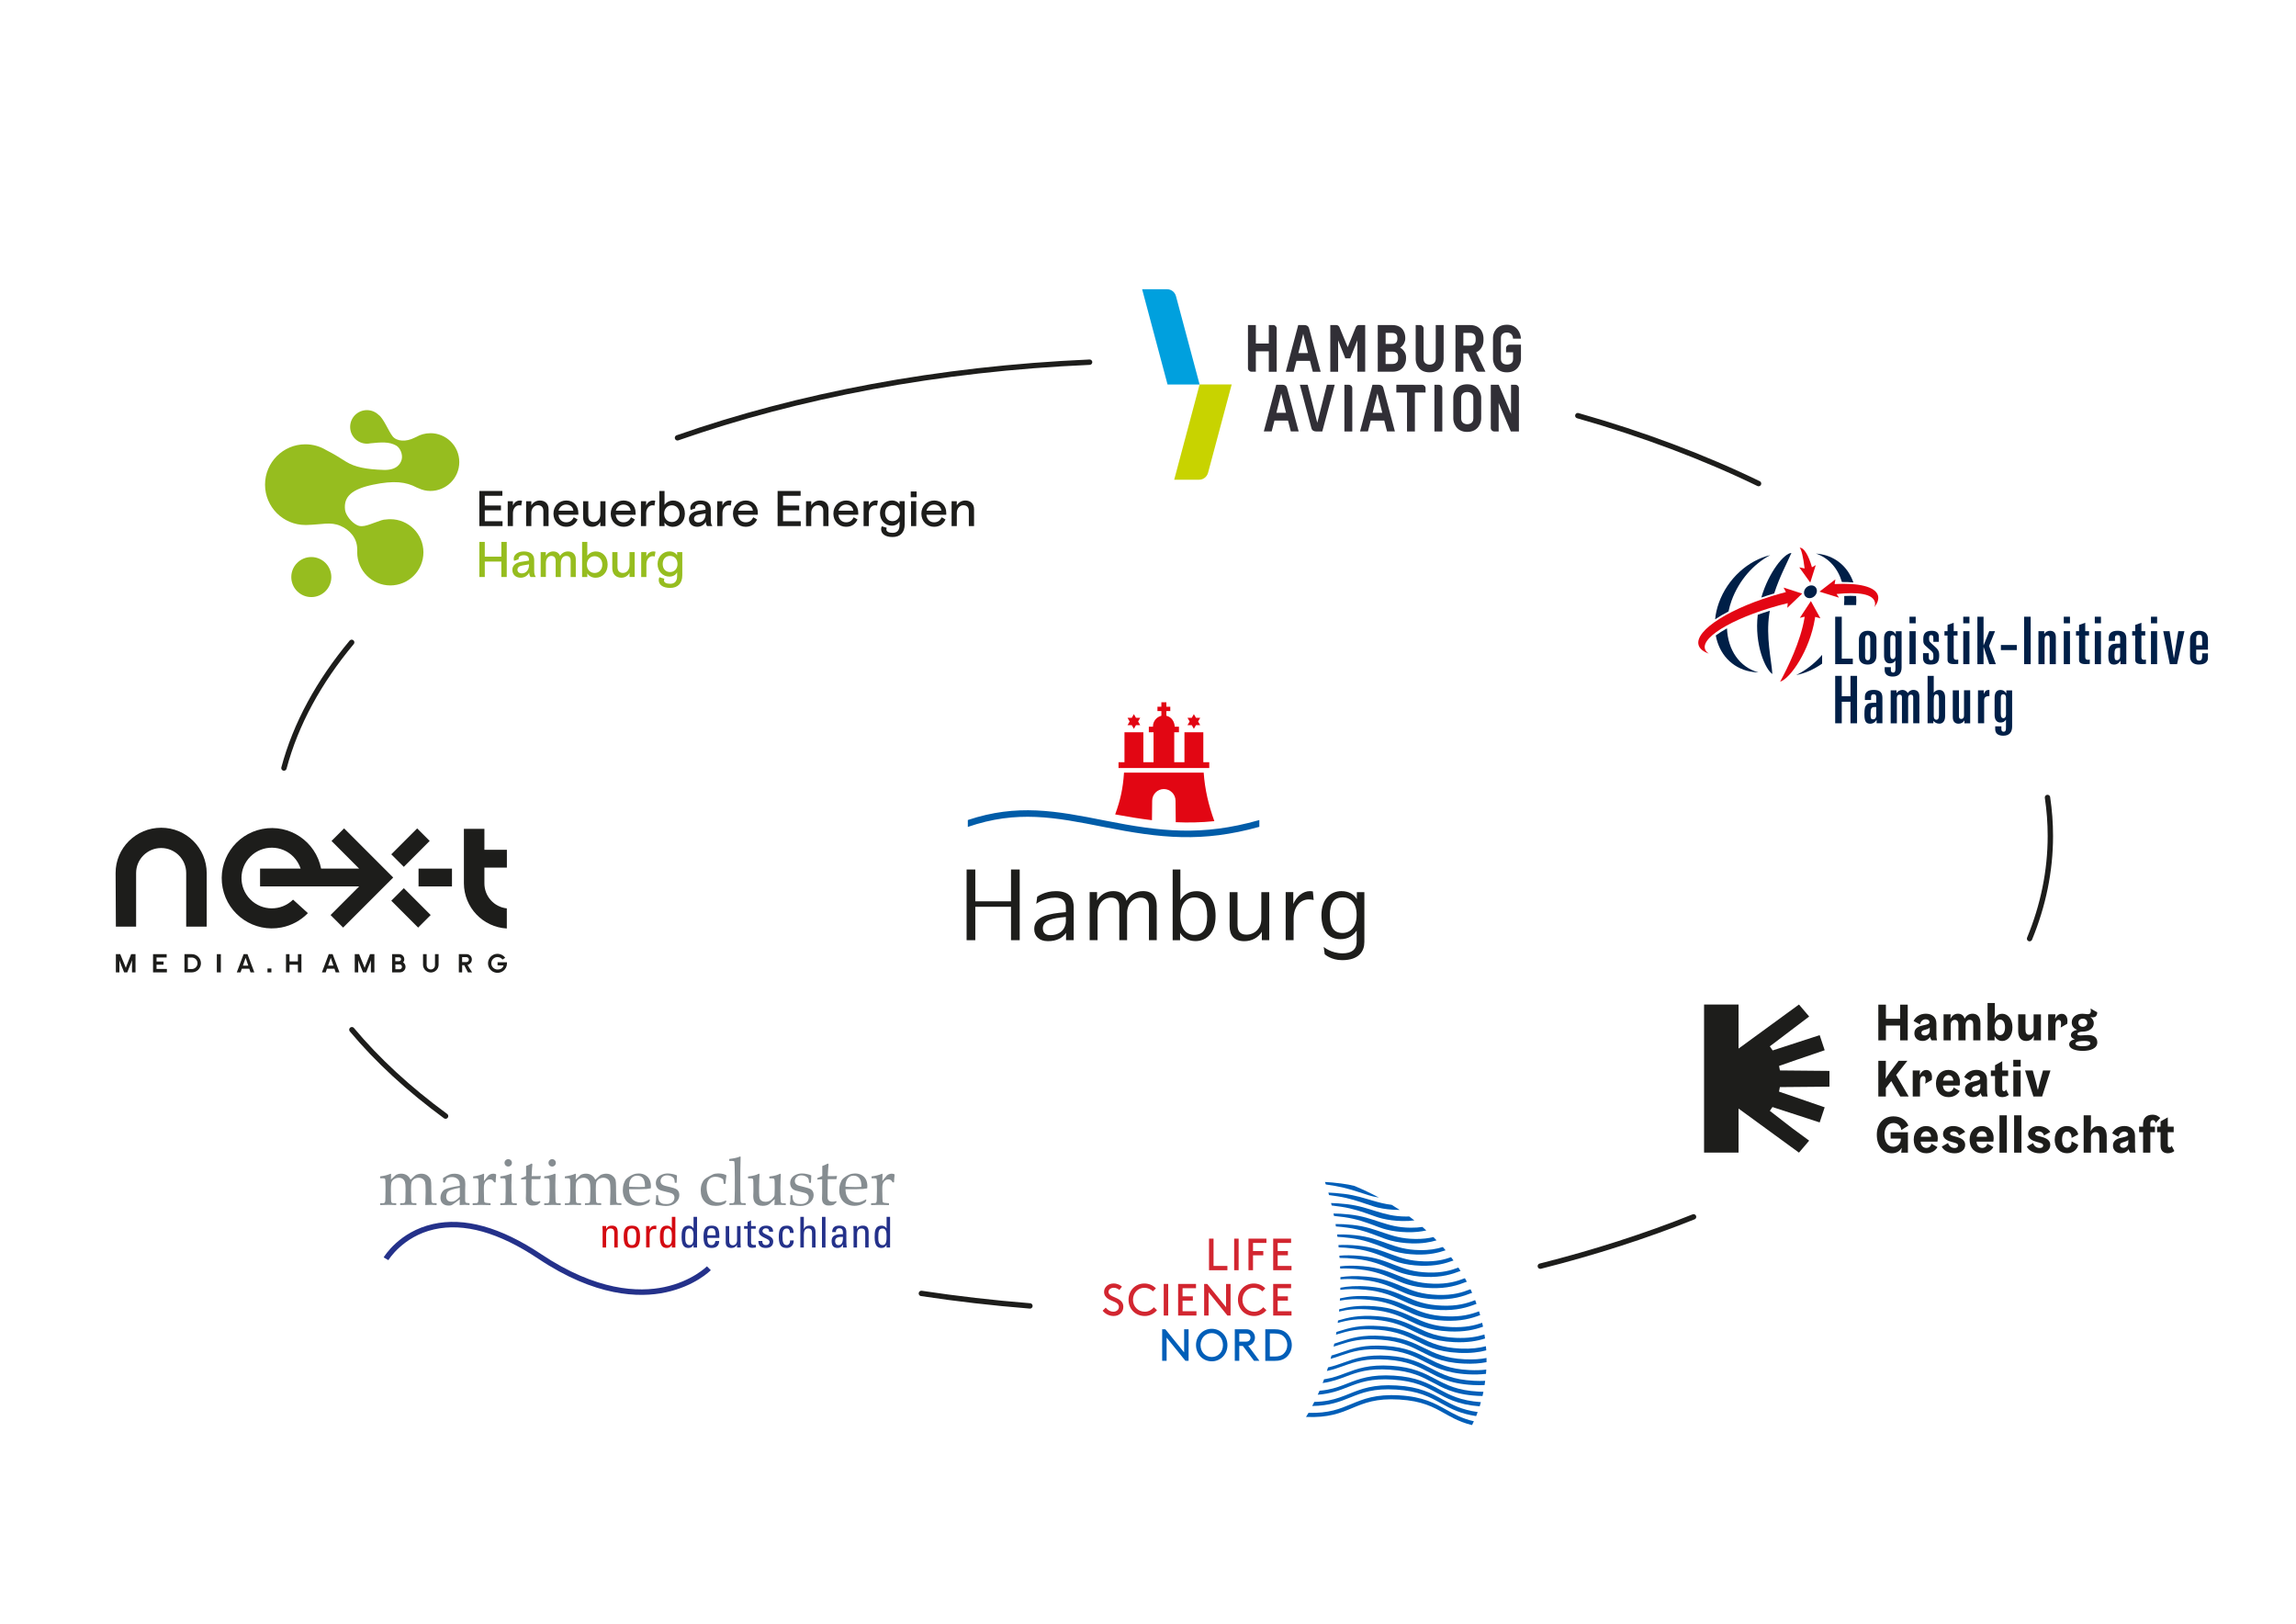 <?xml version="1.0" encoding="UTF-8"?>
<svg id="uuid-02cd904e-787b-455f-a00c-fca6742405de" data-name="Ebene 1" xmlns="http://www.w3.org/2000/svg" viewBox="0 0 841.89 595.28">
  <path d="m163.38,409.18c-13.42-9.83-24.96-20.44-34.35-31.67" fill="none" stroke="#1d1d1b" stroke-linecap="round" stroke-miterlimit="10" stroke-width="1.97"/>
  <path d="m377.65,478.77c-13.56-1.09-26.84-2.62-39.8-4.58" fill="none" stroke="#1d1d1b" stroke-linecap="round" stroke-miterlimit="10" stroke-width="1.97"/>
  <path d="m620.99,446.12c-17.46,6.98-36.27,13.05-56.19,18.07" fill="none" stroke="#1d1d1b" stroke-linecap="round" stroke-miterlimit="10" stroke-width="1.97"/>
  <path d="m750.77,292.37c.69,4.65,1.05,9.34,1.05,14.09,0,12.93-2.63,25.53-7.62,37.66" fill="none" stroke="#1d1d1b" stroke-linecap="round" stroke-miterlimit="10" stroke-width="1.97"/>
  <path d="m578.55,152.39c24.04,6.82,46.28,15.2,66.27,24.9" fill="none" stroke="#1d1d1b" stroke-linecap="round" stroke-miterlimit="10" stroke-width="1.97"/>
  <path d="m248.42,160.51c44.11-15.44,95.64-25.31,151.11-27.73" fill="none" stroke="#1d1d1b" stroke-linecap="round" stroke-miterlimit="10" stroke-width="1.97"/>
  <path d="m104.12,281.57c4.32-16.18,12.8-31.64,24.83-46.07" fill="none" stroke="#1d1d1b" stroke-linecap="round" stroke-miterlimit="10" stroke-width="1.97"/>
  <g>
    <path d="m157.84,158.82c-1.93,0-3.7.5-5.2,1.37-.19.08-.38.16-.58.26-3.16,1.63-6.58,1.38-8.08-.47-1.5-1.85-3.37-6.72-5.2-7.92-1.1-1.05-2.59-1.7-4.24-1.7-3.39,0-6.15,2.75-6.15,6.15s2.75,6.15,6.15,6.15c.43,0,.85-.04,1.25-.13,4.1-.42,6.85-.62,9.42.78,1.54.84,2.57,3.34,2.07,5.18-.43,1.59-1.85,3.93-6.6,3.79-6.23-.19-10.55-1-13.76-3-1.66-1.03-4.46-2.86-7.34-4.28-2.22-1.34-4.83-2.11-7.61-2.11-8.17,0-14.79,6.62-14.79,14.79s6.62,14.79,14.79,14.79c.08,0,.16,0,.25,0,.04,0,.09,0,.13,0,5.91-.15,8.77-1.27,12.51.33,3.27,1.4,6.12,4.41,6.12,8.56,0,.16,0,.32.02.48-.01.21-.02.43-.02.65,0,6.71,5.44,12.14,12.14,12.14s12.14-5.44,12.14-12.14-5.44-12.14-12.14-12.14c-.55,0-1.08.04-1.61.11-.49,0-1.06.09-1.72.3-4.09,1.33-6.58,2.85-8.81,1.79-2.23-1.06-4.22-3.78-4.45-5.58-.63-4.98,2.6-7.67,10.3-9.28,7.7-1.6,12.1-1.03,15.97,1.04.26.14.53.25.79.32,1.28.6,2.7.94,4.23.94,5.85,0,10.59-4.74,10.59-10.59s-4.74-10.59-10.59-10.59" fill="#96bd1f"/>
    <path d="m114.15,204.22c-4.05,0-7.34,3.29-7.34,7.34s3.29,7.34,7.34,7.34,7.34-3.29,7.34-7.34-3.29-7.34-7.34-7.34" fill="#96bd1f"/>
    <path d="m186.16,183.75h1.91v1.54c.48-1.05,1.38-1.8,2.56-1.8.3,0,.53.04.79.11l-.31,1.77c-.2-.07-.44-.13-.73-.13-1.36,0-2.3,1.31-2.3,2.96v4.67h-1.91v-9.12Z" fill="#1d1d1b"/>
    <path d="m192.91,183.75h1.91v1.54c.66-1.1,1.8-1.8,3.13-1.8,1.84,0,3.2,1.14,3.2,3.16v6.22h-1.91v-5.54c0-1.32-.72-2.1-2.02-2.1s-2.39,1.18-2.39,2.81v4.82h-1.91v-9.12Z" fill="#1d1d1b"/>
    <path d="m202.94,188.31c0-2.85,2.1-4.82,4.71-4.82s4.41,1.89,4.41,4.56v.66h-7.28c.13,1.62,1.21,2.78,2.81,2.78,1.42,0,2.23-.7,2.8-1.84l1.4.81c-.86,1.78-2.21,2.67-4.23,2.67-2.52,0-4.62-1.95-4.62-4.82m7.3-1.09c-.15-1.44-1.25-2.24-2.65-2.24s-2.46.97-2.78,2.24h5.42Z" fill="#1d1d1b"/>
    <path d="m213.81,189.56v-5.81h1.91v5.44c0,1.41.72,2.19,2.02,2.19,1.38,0,2.39-1.18,2.39-2.85v-4.78h1.89v9.12h-1.89v-1.51c-.59,1.1-1.69,1.77-2.98,1.77-1.84,0-3.35-1.14-3.35-3.57" fill="#1d1d1b"/>
    <path d="m223.94,188.31c0-2.85,2.1-4.82,4.71-4.82s4.41,1.89,4.41,4.56v.66h-7.28c.13,1.62,1.21,2.78,2.81,2.78,1.42,0,2.22-.7,2.8-1.84l1.4.81c-.86,1.78-2.21,2.67-4.23,2.67-2.52,0-4.62-1.95-4.62-4.82m7.3-1.09c-.15-1.44-1.25-2.24-2.65-2.24s-2.46.97-2.78,2.24h5.42Z" fill="#1d1d1b"/>
    <path d="m235.01,183.75h1.91v1.54c.48-1.05,1.38-1.8,2.56-1.8.29,0,.53.04.79.11l-.31,1.77c-.2-.07-.44-.13-.73-.13-1.36,0-2.3,1.31-2.3,2.96v4.67h-1.91v-9.12Z" fill="#1d1d1b"/>
    <path d="m243.67,191.53v1.34h-1.91v-12.87h1.91v5.08c.68-.96,1.84-1.58,3.16-1.58,2.43,0,4.3,1.89,4.3,4.82s-1.95,4.82-4.4,4.82c-1.47,0-2.56-.75-3.07-1.6m5.52-3.22c0-1.8-1.18-3.07-2.83-3.07s-2.83,1.29-2.83,3.07,1.18,3.07,2.83,3.07,2.83-1.27,2.83-3.07" fill="#1d1d1b"/>
    <path d="m252.61,190.3c0-1.82,1.49-2.72,3.18-2.98l2.91-.46v-.37c0-1.05-.66-1.6-1.89-1.6s-1.91.59-1.91,1.25c0,.09,0,.13.04.24l-1.67.57c-.09-.22-.15-.5-.15-.75,0-1.42,1.4-2.7,3.7-2.7,2.45,0,3.81,1.1,3.81,3.16v3.95c0,1.05.15,1.58.59,2.26h-1.93c-.18-.24-.5-.77-.5-1.62-.57,1.18-1.77,1.88-3.11,1.88-1.82,0-3.05-1.14-3.05-2.83m6.09-1.8v-.26l-2.48.42c-1.12.18-1.75.72-1.75,1.54s.64,1.34,1.6,1.34c1.58,0,2.63-1.29,2.63-3.05" fill="#1d1d1b"/>
    <path d="m262.98,183.75h1.91v1.54c.48-1.05,1.38-1.8,2.56-1.8.29,0,.53.04.79.11l-.31,1.77c-.2-.07-.44-.13-.73-.13-1.36,0-2.3,1.31-2.3,2.96v4.67h-1.91v-9.12Z" fill="#1d1d1b"/>
    <path d="m268.76,188.31c0-2.85,2.1-4.82,4.71-4.82s4.41,1.89,4.41,4.56v.66h-7.28c.13,1.62,1.21,2.78,2.81,2.78,1.42,0,2.23-.7,2.8-1.84l1.4.81c-.86,1.78-2.21,2.67-4.23,2.67-2.52,0-4.62-1.95-4.62-4.82m7.3-1.09c-.15-1.44-1.25-2.24-2.65-2.24s-2.46.97-2.78,2.24h5.42Z" fill="#1d1d1b"/>
    <polygon points="285.13 180 293.57 180 293.57 181.76 287.11 181.76 287.11 185.33 293.05 185.33 293.05 187.1 287.11 187.1 287.11 191.1 293.62 191.1 293.62 192.87 285.13 192.87 285.13 180" fill="#1d1d1b"/>
    <path d="m295.55,183.75h1.91v1.54c.66-1.1,1.8-1.8,3.13-1.8,1.84,0,3.2,1.14,3.2,3.16v6.22h-1.91v-5.54c0-1.32-.72-2.1-2.02-2.1s-2.39,1.18-2.39,2.81v4.82h-1.91v-9.12Z" fill="#1d1d1b"/>
    <path d="m305.58,188.31c0-2.85,2.1-4.82,4.71-4.82s4.41,1.89,4.41,4.56v.66h-7.28c.13,1.62,1.21,2.78,2.81,2.78,1.42,0,2.23-.7,2.8-1.84l1.4.81c-.86,1.78-2.21,2.67-4.23,2.67-2.52,0-4.62-1.95-4.62-4.82m7.3-1.09c-.15-1.44-1.25-2.24-2.65-2.24s-2.46.97-2.78,2.24h5.42Z" fill="#1d1d1b"/>
    <path d="m316.65,183.75h1.91v1.54c.48-1.05,1.38-1.8,2.56-1.8.3,0,.53.04.79.11l-.31,1.77c-.2-.07-.44-.13-.73-.13-1.36,0-2.3,1.31-2.3,2.96v4.67h-1.91v-9.12Z" fill="#1d1d1b"/>
    <path d="m323.09,193.96c0-.39.11-.75.26-1.01l1.8.55c-.07.18-.13.4-.13.64,0,.74.85,1.21,2.28,1.21,1.62,0,2.54-.9,2.54-2.91v-1.25c-.53.88-1.45,1.53-2.83,1.53-2.39,0-4.34-1.84-4.34-4.62s2.04-4.62,4.36-4.62c1.27,0,2.26.55,2.81,1.42v-1.16h1.89v8.52c0,3-1.69,4.62-4.43,4.62s-4.21-1.16-4.21-2.92m6.88-5.85c0-1.86-1.21-2.96-2.74-2.96s-2.68,1.1-2.68,2.96,1.16,2.96,2.68,2.96,2.74-1.1,2.74-2.96" fill="#1d1d1b"/>
    <path d="m333.95,180.18h2.15v2.12h-2.15v-2.12Zm.11,3.57h1.91v9.12h-1.91v-9.12Z" fill="#1d1d1b"/>
    <path d="m337.85,188.31c0-2.85,2.1-4.82,4.71-4.82s4.41,1.89,4.41,4.56v.66h-7.28c.13,1.62,1.21,2.78,2.81,2.78,1.42,0,2.22-.7,2.8-1.84l1.4.81c-.86,1.78-2.21,2.67-4.23,2.67-2.52,0-4.62-1.95-4.62-4.82m7.3-1.09c-.15-1.44-1.25-2.24-2.65-2.24s-2.46.97-2.78,2.24h5.42Z" fill="#1d1d1b"/>
    <path d="m348.92,183.75h1.91v1.54c.66-1.1,1.8-1.8,3.13-1.8,1.84,0,3.2,1.14,3.2,3.16v6.22h-1.91v-5.54c0-1.32-.72-2.1-2.02-2.1s-2.39,1.18-2.39,2.81v4.82h-1.91v-9.12Z" fill="#1d1d1b"/>
    <polygon points="175.77 198.67 177.76 198.67 177.76 204.08 183.83 204.08 183.83 198.67 185.81 198.67 185.81 211.54 183.83 211.54 183.83 205.88 177.76 205.88 177.76 211.54 175.77 211.54 175.77 198.67" fill="#96bd1f"/>
    <path d="m187.86,208.97c0-1.82,1.49-2.72,3.18-2.98l2.91-.46v-.37c0-1.05-.66-1.6-1.89-1.6s-1.91.59-1.91,1.25c0,.09,0,.13.04.24l-1.67.57c-.09-.22-.15-.5-.15-.75,0-1.42,1.4-2.7,3.7-2.7,2.45,0,3.81,1.1,3.81,3.16v3.95c0,1.05.15,1.58.59,2.26h-1.93c-.18-.24-.5-.77-.5-1.62-.57,1.18-1.77,1.88-3.11,1.88-1.82,0-3.05-1.14-3.05-2.83m6.09-1.8v-.26l-2.48.42c-1.12.18-1.75.72-1.75,1.54s.64,1.34,1.6,1.34c1.58,0,2.63-1.29,2.63-3.05" fill="#96bd1f"/>
    <path d="m198.23,202.42h1.91v1.32c.59-1.01,1.62-1.58,2.69-1.58,1.27,0,2.15.61,2.52,1.66.63-1.05,1.73-1.66,2.91-1.66,1.8,0,2.87,1.12,2.87,2.87v6.51h-1.89v-5.94c0-1.16-.51-1.78-1.6-1.78s-2,.9-2,2.74v4.98h-1.89v-5.89c0-1.14-.51-1.84-1.6-1.84s-1.99.96-1.99,2.68v5.04h-1.91v-9.12Z" fill="#96bd1f"/>
    <path d="m215.35,210.2v1.34h-1.91v-12.87h1.91v5.08c.68-.96,1.84-1.58,3.16-1.58,2.43,0,4.3,1.89,4.3,4.82s-1.95,4.82-4.4,4.82c-1.47,0-2.56-.75-3.07-1.6m5.52-3.22c0-1.8-1.18-3.07-2.83-3.07s-2.83,1.29-2.83,3.07,1.18,3.07,2.83,3.07,2.83-1.27,2.83-3.07" fill="#96bd1f"/>
    <path d="m224.51,208.23v-5.81h1.91v5.44c0,1.42.72,2.19,2.02,2.19,1.38,0,2.39-1.18,2.39-2.85v-4.78h1.89v9.12h-1.89v-1.51c-.59,1.1-1.69,1.77-2.98,1.77-1.84,0-3.35-1.14-3.35-3.57" fill="#96bd1f"/>
    <path d="m235.1,202.42h1.91v1.54c.48-1.05,1.38-1.8,2.56-1.8.3,0,.53.04.79.11l-.31,1.77c-.2-.07-.44-.13-.73-.13-1.36,0-2.3,1.31-2.3,2.96v4.67h-1.91v-9.12Z" fill="#96bd1f"/>
    <path d="m241.54,212.63c0-.39.11-.75.26-1.01l1.8.55c-.07.18-.13.4-.13.64,0,.74.85,1.21,2.28,1.21,1.62,0,2.54-.9,2.54-2.91v-1.25c-.53.88-1.45,1.53-2.83,1.53-2.39,0-4.34-1.84-4.34-4.62s2.04-4.62,4.36-4.62c1.27,0,2.26.55,2.81,1.42v-1.16h1.89v8.51c0,3-1.69,4.62-4.43,4.62s-4.21-1.16-4.21-2.92m6.88-5.85c0-1.86-1.21-2.96-2.74-2.96s-2.68,1.1-2.68,2.96,1.16,2.96,2.68,2.96,2.74-1.1,2.74-2.96" fill="#96bd1f"/>
    <polygon points="175.77 180 184.21 180 184.21 181.76 177.76 181.76 177.76 185.33 183.69 185.33 183.69 187.1 177.76 187.1 177.76 191.1 184.27 191.1 184.27 192.87 175.77 192.87 175.77 180" fill="#1d1d1b"/>
  </g>
  <g>
    <path d="m59.11,303.46c-9.25,0-16.77,7.47-16.72,16.62l.1,19.64h7.42v-19.64c0-5.07,4.11-9.18,9.18-9.18s9.18,4.11,9.18,9.18v19.64h7.52v-19.64c-.02-9.19-7.48-16.62-16.67-16.62Z" fill="#1d1d1b"/>
    <rect x="143.8" y="307.5" width="13.43" height="6.5" transform="translate(-175.65 197.45) rotate(-45)" fill="#1d1d1b"/>
    <rect x="153.47" y="318.45" width="12.26" height="6.53" fill="#1d1d1b"/>
    <rect x="147.44" y="325.87" width="6.51" height="13.93" transform="translate(-191.21 204.05) rotate(-45)" fill="#1d1d1b"/>
    <path d="m126.16,303.71l-4.6,4.6,10.12,10.13h-13.94c-1.95-9.97-11.61-16.47-21.58-14.52-9.97,1.95-16.47,11.61-14.52,21.58,1.95,9.97,11.61,16.47,21.58,14.52,3.69-.72,7.06-2.55,9.68-5.25l-5.44-4.95c-4.38,4.31-11.42,4.25-15.72-.13-4.31-4.38-4.25-11.42.13-15.72,4.38-4.31,11.42-4.25,15.72.13,1.2,1.22,2.11,2.71,2.64,4.34h-14.87v6.53h36.33l-10.48,10.5,4.6,4.6,18.37-18.36-18-18.01Z" fill="#1d1d1b"/>
    <path d="m185.86,333.03c-4.7-.49-8.27-4.47-8.24-9.2v-5.76h8.24v-6.53h-8.24v-7.68h-7.52v19.95c.03,8.83,6.93,16.1,15.74,16.59v-7.37Z" fill="#1d1d1b"/>
    <polygon points="57.4 353.67 59.96 353.67 59.96 352.5 57.4 352.5 57.4 351.03 61.11 351.03 61.11 349.81 56.12 349.81 56.12 356.49 61.19 356.49 61.19 355.23 57.4 355.23 57.4 353.67" fill="#1d1d1b"/>
    <rect x="98.08" y="355.06" width="1.43" height="1.43" fill="#1d1d1b"/>
    <path d="m147.79,352.82c.3-.3.46-.71.45-1.13,0-1.04-.83-1.89-1.88-1.89,0,0,0,0,0,0h-2.59v6.68h2.9c1.12,0,2.03-.9,2.03-2.02,0,0,0,0,0,0,.01-.67-.33-1.29-.91-1.63Zm-2.85-1.86h1.45c.4.03.7.38.66.78-.03.35-.31.64-.66.66h-1.45v-1.44Zm1.72,4.38h-1.68v-1.77h1.68c.49.09.81.56.72,1.05-.07.36-.35.65-.72.72Z" fill="#1d1d1b"/>
    <path d="m159.5,353.8c.05.85-.6,1.57-1.45,1.61-.85.05-1.57-.6-1.61-1.45,0-.06,0-.11,0-.17v-4h-1.32v4c.06,1.57,1.39,2.8,2.96,2.74,1.49-.06,2.68-1.25,2.74-2.74v-4h-1.32v4Z" fill="#1d1d1b"/>
    <path d="m173.02,351.81c.03-1.08-.81-1.97-1.89-2.01-.03,0-.06,0-.09,0h-2.79v6.68h1.21v-2.61h.77l1.35,2.61h1.53l-1.69-2.7c.92-.21,1.58-1.03,1.59-1.98Zm-3.57.9v-1.8h1.58c.5,0,.9.4.9.9s-.4.9-.9.9h-1.58Z" fill="#1d1d1b"/>
    <path d="m182.45,352.77v1.17h2.18c-.22.87-.9,1.5-2.18,1.5-1.26.01-2.29-1-2.3-2.26-.01-1.26,1-2.29,2.26-2.3.72,0,1.41.33,1.84.91l1-.65c-1.12-1.56-3.3-1.92-4.86-.8-1.56,1.12-1.92,3.3-.8,4.86,1.12,1.56,3.3,1.92,4.86.8.91-.65,1.45-1.71,1.45-2.83v-.39h-3.45Z" fill="#1d1d1b"/>
    <polygon points="134.01 354.01 133.71 354.83 133.38 353.98 131.68 349.81 130.08 349.81 130.08 356.49 131.36 356.49 131.36 352.84 131.34 352.01 131.64 352.86 133.11 356.49 134.25 356.49 135.69 352.88 136.02 352.01 136 352.88 136 356.49 137.28 356.49 137.28 349.81 135.68 349.81 134.01 354.01" fill="#1d1d1b"/>
    <path d="m120.55,349.81l-2.51,6.68h1.39l.45-1.35h2.75l.45,1.35h1.4l-2.51-6.68h-1.43Zm-.26,4.21l1-2.88.98,2.88h-1.97Z" fill="#1d1d1b"/>
    <polygon points="109.24 352.47 106.16 352.47 106.16 349.81 104.87 349.81 104.87 356.49 106.16 356.49 106.16 353.67 109.24 353.67 109.24 356.49 110.52 356.49 110.52 349.81 109.24 349.81 109.24 352.47" fill="#1d1d1b"/>
    <polygon points="46.42 354.01 46.13 354.83 45.8 353.98 44.09 349.81 42.49 349.81 42.49 356.49 43.78 356.49 43.78 352.84 43.75 352.01 44.06 352.86 45.53 356.49 46.66 356.49 48.11 352.88 48.44 352.01 48.41 352.88 48.41 356.49 49.69 356.49 49.69 349.81 48.09 349.81 46.42 354.01" fill="#1d1d1b"/>
    <path d="m70.34,349.81h-2.7v6.68h2.7c1.85,0,3.34-1.5,3.34-3.34s-1.5-3.34-3.34-3.34Zm.11,5.45h-1.57v-4.21h1.57c1.16.08,2.04,1.08,1.97,2.24-.07,1.06-.91,1.9-1.97,1.97Z" fill="#1d1d1b"/>
    <rect x="79.51" y="349.81" width="1.47" height="6.68" fill="#1d1d1b"/>
    <path d="m89.33,349.81l-2.51,6.68h1.39l.45-1.35h2.75l.45,1.35h1.4l-2.51-6.68h-1.43Zm-.27,4.21l1-2.88.98,2.88h-1.98Z" fill="#1d1d1b"/>
  </g>
  <g>
    <g>
      <path d="m461.53,300.71l.24-.07v2.49c-20.95,5.82-36.08,4.21-57,.06-18.07-3.59-31.81-6.22-49.89-.03v-2.53c18.13-6.04,32.28-3.38,50.36.21,20.44,4.06,35.46,5.75,56.29-.13h0Z" fill="#005ca8"/>
      <path d="m431.12,301.43l-.08-7.87c0-2.36-1.92-4.28-4.28-4.28s-4.28,1.92-4.28,4.28l-.08,7.14c-4.61-.55-9.09-1.31-13.49-2.12,1.89-5.22,2.85-9.39,3.24-15.33h29.22c.42,6.18,1.81,12.01,3.91,17.8-4.91.51-9.62.59-14.16.38h0Z" fill="#e20613"/>
      <polygon points="418.09 265.85 416.54 265.85 415.76 267.2 414.99 265.85 413.44 265.85 414.21 264.51 413.44 263.17 414.99 263.17 415.76 261.82 416.54 263.17 418.09 263.17 417.32 264.51 418.09 265.85 418.09 265.85" fill="#e20613"/>
      <polygon points="440.09 265.85 438.54 265.85 437.76 267.2 436.99 265.85 435.43 265.85 436.21 264.51 435.43 263.17 436.99 263.17 437.76 261.82 438.54 263.17 440.09 263.17 439.31 264.51 440.09 265.85 440.09 265.85" fill="#e20613"/>
      <path d="m422.77,266.43v-.14c0-1.88,1.32-3.46,3.08-3.87v-1.72h-1.44v-1.6h1.44s0-1.65,0-1.65h1.83v1.65h1.44s0,1.6,0,1.6h-1.44v1.71c1.87.41,2.97,2.09,3.07,4.01h1.55v2.05h-1.73v10.98h3.74v-10.98h6.92v10.98h2.18v2.12h-33.27v-2.12h2.18v-10.98h6.92v10.98h3.74v-10.98h-1.73v-2.05h1.54Z" fill="#e20613"/>
    </g>
    <g>
      <path d="m354.43,318.77h3.19v11.67h13.09v-11.67h3.19v25.92h-3.19v-12.25h-13.09v12.25h-3.19v-25.92Z" fill="#1d1d1b"/>
      <path d="m393.69,332.62v12.07h-2.79v-2.72c-1.23,1.81-3.37,3.08-6.63,3.08s-5.04-1.85-5.04-4.46c0-4.6,5.18-5.65,11.38-6.16h.22v-1.78c0-2.25-1.2-3.55-3.92-3.55-4.06,0-6.92,2.25-6.92,2.25l.33-2.57s2.61-2.07,6.85-2.07c5.29,0,6.53,2.9,6.53,5.91Zm-2.86,4.97v-1.45l-.14.04c-4.79.43-8.3,1.16-8.3,4.13,0,1.67.94,2.54,2.72,2.54,3.7,0,5.73-2.36,5.73-5.26Z" fill="#1d1d1b"/>
      <path d="m424.15,332.29v12.4h-2.86v-12c0-2.14-.8-3.59-2.97-3.59-2.79,0-5.04,2.21-5.04,5.76v9.82h-2.86v-12c0-2.14-.76-3.59-2.97-3.59-2.79,0-5,2.21-5,5.76v9.82h-2.9v-17.62h2.72v3.05c1.23-2.07,3.34-3.41,5.98-3.41s4.28,1.31,4.82,3.55c1.2-2.18,3.34-3.55,6.05-3.55,3.48,0,5.04,2.1,5.04,5.58Z" fill="#1d1d1b"/>
      <path d="m445.72,335.88c0,6.24-3.44,9.14-7.32,9.14-2.72,0-4.57-1.23-5.69-3.04v2.72h-2.72v-25.92h2.83v11.2c1.2-1.96,3.19-3.26,5.95-3.26,4.13,0,6.96,3.01,6.96,9.17Zm-3.08.04c0-4.68-1.52-6.89-4.64-6.89-2.86,0-5.18,2.28-5.18,6.89s2.21,6.82,5.08,6.82c3.12,0,4.75-2.03,4.75-6.82Z" fill="#1d1d1b"/>
      <path d="m465.41,327.07v17.62h-2.72v-3.08c-1.3,2.1-3.59,3.44-6.45,3.44-3.7,0-5.37-2.1-5.37-5.58v-12.4h2.9v12c0,2.14.83,3.59,3.26,3.59,2.94,0,5.47-2.21,5.47-5.76v-9.82h2.9Z" fill="#1d1d1b"/>
      <path d="m481.69,329.97s-.69-.22-1.85-.22c-3.01,0-5.51,2.65-5.51,7.03v7.9h-2.9v-17.62h2.79v4.35c1.27-2.83,3.55-4.71,6.09-4.71.58,0,1.09.11,1.09.11l.29,3.15Z" fill="#1d1d1b"/>
      <path d="m500.28,327.07v18.27c0,3.34-1.89,6.67-8.16,6.67-4.1,0-6.38-2.18-6.38-2.18l-.36-2.68s2.65,2.36,6.89,2.36c3.37,0,5.18-1.45,5.18-4.13v-4.21c-1.23,1.89-3.19,3.15-5.95,3.15-4.13,0-6.96-2.86-6.96-8.81s3.44-8.81,7.32-8.81c2.72,0,4.53,1.16,5.66,2.94v-2.57h2.75Zm-2.83,8.41c0-4.42-2.21-6.49-5.08-6.49-3.12,0-4.75,1.96-4.75,6.49s1.52,6.56,4.64,6.56c2.86,0,5.18-2.14,5.18-6.56Z" fill="#1d1d1b"/>
    </g>
  </g>
  <g>
    <g>
      <path d="m672.92,226.1h2.41v15.37h4.05v2.02h-6.46v-17.39Z" fill="#001f47"/>
      <path d="m681.62,234.51c0-2.05,1.18-3.25,3.2-3.25,1.73,0,3.23.77,3.23,3.01v6.12c0,2.05-1.18,3.25-3.2,3.25-1.73,0-3.23-.77-3.23-3.01v-6.12Zm2.26,6.02c0,.96.24,1.52.96,1.52s.94-.55.94-1.52v-6.17c0-.96-.24-1.52-.94-1.52s-.96.55-.96,1.52v6.17Z" fill="#001f47"/>
      <path d="m691.06,244.6h2.27v.94c0,.7.22,1.04.84,1.04.58,0,.84-.36.84-1.37v-3.01h-.05c-.46.72-1.11,1.01-2,1.01-1.33,0-2.12-1.01-2.12-2.79v-6.36c0-1.78.79-2.79,2.12-2.79,1.01,0,1.54.34,2.14,1.23h.05v-1.08h2.12v13.27c0,2.14-1.06,3.35-3.25,3.35-1.64,0-2.96-.63-2.96-2.41v-1.01Zm2.05-4.72c0,1.4.39,1.74.99,1.74.46,0,.92-.39.92-1.28v-6.22c0-.84-.36-1.28-1.01-1.28-.53,0-.89.24-.89,1.25v5.78Z" fill="#001f47"/>
      <path d="m700.17,226.1h2.27v2.41h-2.27v-2.41Zm0,5.3h2.27v12.09h-2.27v-12.09Z" fill="#001f47"/>
      <path d="m708.92,235.3v-1.16c0-.94-.19-1.3-.8-1.3s-.77.26-.77,1.11c0,1.23.1,1.3,1.61,2.63,1.76,1.54,2.1,2.05,2.1,3.81,0,2.36-.82,3.25-3.23,3.25-1.74,0-2.7-.72-2.7-2.48v-1.71h2.12v1.66c0,.75.31.94.84.94.75,0,.84-.39.84-1.35,0-1.3-.07-1.49-1.37-2.6l-.51-.43c-1.81-1.54-1.83-1.73-1.83-3.4,0-2.29,1.11-3.01,3.13-3.01,1.69,0,2.58.75,2.58,2.19v1.86h-2.02Z" fill="#001f47"/>
      <path d="m714.12,232.99h-1.13v-1.59h1.13v-2.29l2.26-.8v3.08h1.4v1.59h-1.4v7.83c0,.92.41,1.08,1.08,1.08.27,0,.43-.02.58-.07v1.59c-.26.02-.84.07-1.47.07-1.81,0-2.46-.53-2.46-1.61v-8.89Z" fill="#001f47"/>
      <path d="m719.88,226.1h2.27v2.41h-2.27v-2.41Zm0,5.3h2.27v12.09h-2.27v-12.09Z" fill="#001f47"/>
      <path d="m725.06,226.1h2.26v10.43h.05l2.05-5.13h2.12l-2.19,5.42,2.48,6.67h-2.41l-2.05-6.22h-.05v6.22h-2.26v-17.39Z" fill="#001f47"/>
      <path d="m733.68,236.46h5.83v1.88h-5.83v-1.88Z" fill="#001f47"/>
      <path d="m742.19,226.1h2.41v17.39h-2.41v-17.39Z" fill="#001f47"/>
      <path d="m747.44,231.4h2.12v1.01h.05c.22-.36.51-.65.87-.84.36-.22.77-.31,1.23-.31,1.13,0,2.12.6,2.12,2.38v9.85h-2.26v-9.42c0-.63-.17-1.08-.87-1.08-.55,0-.99.34-.99,1.28v9.23h-2.26v-12.09Z" fill="#001f47"/>
      <path d="m756.74,226.1h2.27v2.41h-2.27v-2.41Zm0,5.3h2.27v12.09h-2.27v-12.09Z" fill="#001f47"/>
      <path d="m762.35,232.99h-1.13v-1.59h1.13v-2.29l2.26-.8v3.08h1.4v1.59h-1.4v7.83c0,.92.41,1.08,1.08,1.08.27,0,.43-.02.58-.07v1.59c-.26.02-.84.07-1.47.07-1.81,0-2.46-.53-2.46-1.61v-8.89Z" fill="#001f47"/>
      <path d="m768.11,226.1h2.26v2.41h-2.26v-2.41Zm0,5.3h2.26v12.09h-2.26v-12.09Z" fill="#001f47"/>
      <path d="m773.24,233.88c0-1.78,1.08-2.63,3.23-2.63s3.2.82,3.2,2.94v9.3h-2.12v-1.25c-.27.27-.41.51-.65.75-.41.41-1.04.65-1.61.65-1.35,0-2.22-.41-2.22-3.3,0-2.43.19-2.99.82-3.64.53-.55.92-.75,3.52-.75v-1.95c0-.7-.17-1.16-.94-1.16-.63,0-.96.26-.96,1.01v1.11h-2.26v-1.08Zm3.44,3.66c-1.06,0-1.35.58-1.35,2.48,0,1.78.17,2.02.89,2.02.77,0,1.18-.58,1.18-1.4v-3.11h-.72Z" fill="#001f47"/>
      <path d="m782.95,232.99h-1.13v-1.59h1.13v-2.29l2.26-.8v3.08h1.4v1.59h-1.4v7.83c0,.92.41,1.08,1.08,1.08.26,0,.43-.02.58-.07v1.59c-.26.02-.84.07-1.47.07-1.81,0-2.46-.53-2.46-1.61v-8.89Z" fill="#001f47"/>
      <path d="m788.71,226.1h2.26v2.41h-2.26v-2.41Zm0,5.3h2.26v12.09h-2.26v-12.09Z" fill="#001f47"/>
      <path d="m793.19,231.4h2.34l1.57,9.83h.05l1.57-9.83h2.26l-2.7,12.09h-2.65l-2.43-12.09Z" fill="#001f47"/>
      <path d="m803.02,234.51c0-2.05,1.18-3.25,3.28-3.25,1.81,0,3.3.77,3.3,3.01v3.9h-4.31v2.58c0,1.13.38,1.45,1.11,1.45.84,0,1.08-.6,1.08-1.57v-1.11h2.12v1.71c0,1.23-.87,2.41-3.37,2.41-1.71,0-3.2-.77-3.2-3.01v-6.12Zm2.27,2.07h2.19v-2.36c0-1.08-.31-1.52-1.08-1.52-.84,0-1.11.46-1.11,1.33v2.55Z" fill="#001f47"/>
      <path d="m672.92,247.78h2.41v7.47h3.2v-7.47h2.41v17.39h-2.41v-7.9h-3.2v7.9h-2.41v-17.39Z" fill="#001f47"/>
      <path d="m683.81,255.56c0-1.78,1.08-2.63,3.23-2.63s3.2.82,3.2,2.94v9.3h-2.12v-1.25c-.27.27-.41.51-.65.75-.41.41-1.04.65-1.61.65-1.35,0-2.22-.41-2.22-3.3,0-2.43.19-2.99.82-3.64.53-.56.92-.75,3.52-.75v-1.95c0-.7-.17-1.16-.94-1.16-.63,0-.96.26-.96,1.01v1.11h-2.26v-1.08Zm3.44,3.66c-1.06,0-1.35.58-1.35,2.48,0,1.78.17,2.02.89,2.02.77,0,1.18-.58,1.18-1.4v-3.11h-.72Z" fill="#001f47"/>
      <path d="m693.28,253.08h2.12v1.01h.05c.36-.63,1.2-1.16,2.14-1.16.77,0,1.49.39,1.98,1.16.36-.6.99-1.16,2-1.16,1.23,0,2.22.6,2.22,2.38v9.85h-2.26v-9.42c0-.63-.17-1.08-.87-1.08-.55,0-.99.34-.99,1.28v9.23h-2.27v-9.42c0-.63-.17-1.08-.87-1.08-.55,0-.99.34-.99,1.28v9.23h-2.27v-12.09Z" fill="#001f47"/>
      <path d="m706.8,247.78h2.26v6.17h.05c.19-.34.51-.6.87-.77.36-.17.77-.24,1.13-.24,1.33,0,2.12,1.01,2.12,2.79v6.79c0,1.78-.8,2.79-2.12,2.79-.92,0-1.71-.43-2.14-1.01h-.05v.87h-2.12v-17.39Zm4.17,8.38c0-1.3-.36-1.64-.87-1.64-.63,0-1.04.48-1.04,1.98v6.1c0,.89.46,1.28.92,1.28.6,0,.99-.34.99-1.74v-5.97Z" fill="#001f47"/>
      <path d="m722.43,265.18h-2.12v-1.01h-.05c-.22.36-.51.65-.87.84-.36.22-.77.31-1.23.31-1.13,0-2.12-.6-2.12-2.39v-9.85h2.26v9.42c0,.63.17,1.08.87,1.08.55,0,.99-.34.99-1.28v-9.23h2.26v12.09Z" fill="#001f47"/>
      <path d="m725.28,253.08h2.12v1.25h.05c.53-1.13.92-1.4,2.02-1.4v2.26c-1.13,0-1.93.31-1.93,1.57v8.41h-2.26v-12.09Z" fill="#001f47"/>
      <path d="m731.59,266.28h2.27v.94c0,.7.22,1.04.84,1.04.58,0,.84-.36.84-1.37v-3.01h-.05c-.46.72-1.11,1.01-2,1.01-1.33,0-2.12-1.01-2.12-2.79v-6.36c0-1.78.79-2.79,2.12-2.79,1.01,0,1.54.34,2.14,1.23h.05v-1.08h2.12v13.27c0,2.14-1.06,3.35-3.25,3.35-1.64,0-2.96-.63-2.96-2.41v-1.01Zm2.05-4.72c0,1.4.39,1.74.99,1.74.46,0,.92-.39.92-1.28v-6.22c0-.84-.36-1.28-1.01-1.28-.53,0-.89.24-.89,1.25v5.78Z" fill="#001f47"/>
    </g>
    <path d="m660.8,217.61l-6.81-2.19.87,1.65c-.61.16-1.23.32-1.84.49-18.17,5-31.69,13.46-30.19,18.9.38,1.39,1.71,2.44,3.77,3.17-.75-.49-1.25-1.08-1.44-1.78-1.29-4.69,12.11-12.24,30.36-16.73l-.15,1.72,5.44-5.21" fill="#e30613"/>
    <path d="m688.62,218.36c-.91-3.3-7.12-4.72-15.9-4.23l.28-1.73-5.84,4.51,7.15,2.2-.87-1.34c7.99-.82,13.22-.02,14.02,2.92.16.6.1,1.24-.16,1.91,1.17-1.53,1.66-2.98,1.31-4.25" fill="#e30613"/>
    <path d="m666.21,216.77c-.08,1.29-1.2,2.42-2.51,2.52-1.3.1-2.29-.86-2.21-2.15.08-1.29,1.2-2.41,2.51-2.52,1.3-.1,2.29.86,2.21,2.15" fill="#001f47"/>
    <path d="m634.92,220.22c2.68-7.44,8.05-13.45,14.19-16.7-8.06,1.9-15.63,8.57-18.83,17.45-.74,2.06-1.2,4.11-1.39,6.09,1.43-.97,3.09-1.94,4.92-2.9.27-1.3.63-2.62,1.11-3.95" fill="#001f47"/>
    <path d="m633.26,230.36c-1.58.88-2.97,1.75-4.13,2.61,1.23,6.69,5.79,11.88,12.63,13.22,1.01.2,2.03.3,3.05.33-7-1.9-11.26-8.27-11.56-16.16" fill="#001f47"/>
    <path d="m645.82,219.08c1.53-.53,3.11-1.04,4.74-1.52,1.96-6.11,4.75-11.24,6.31-14.84-2.61.08-8.3,6.95-11.04,16.36" fill="#001f47"/>
    <path d="m648.77,225.05c.06-.38.13-.76.19-1.14-1.53.48-3.01.97-4.43,1.48-1.28,10.98,2.82,20.1,5.36,21.71-.39-5.41-2.39-13.51-1.13-22.05" fill="#001f47"/>
    <path d="m664.4,207.98c-1.22-4.37-2.95-7.29-4.51-7.17.63.53,1.34,3.56,1.82,7.59l-1.96-.41,4.03,5.6,2.02-6.41-1.4.79" fill="#e30613"/>
    <path d="m667.5,226.69l-3.49-6.33-4.05,6.16,1.77-.43c-.02.12-.03.24-.05.35-1.43,8.7-6.19,18.39-8.95,23.49,3.76-1.19,10.84-11.41,12.75-23.09.04-.22.07-.45.1-.68l1.91.52" fill="#e30613"/>
    <path d="m680.61,218.51c-1.3-.09-2.76-.09-4.37,0,.05,1.08.02,2.19-.08,3.33h4.45c.08-1.13.09-2.24,0-3.32" fill="#001f47"/>
    <path d="m668.87,203.43c-.99-.26-2-.42-3.02-.49,4.78,1.62,8.07,5.46,9.54,10.43,1.5-.01,2.91.04,4.2.16-1.72-4.96-5.43-8.73-10.72-10.1" fill="#001f47"/>
    <path d="m658.62,247.49c3.28-.64,6.54-2.1,9.51-4.19v-3.22c-2.78,3.19-6.06,5.74-9.51,7.41" fill="#001f47"/>
  </g>
  <g id="uuid-86647b06-7bbb-4810-b88e-5b1e4b90e0c6" data-name="Layout">
    <g id="uuid-5e7fcb45-65bf-487d-bb9a-523336833e3e" data-name="Startseite-(Desktop)">
      <g id="uuid-2a1785a9-0982-48df-8ce0-aedfa3cd6737" data-name="Head-Header-/-Home">
        <g id="uuid-42b5435c-b4fc-459e-9306-31864639c140" data-name="Head">
          <g id="uuid-5211bc33-37cd-4ffb-bfab-352a198b365b" data-name="Logo">
            <polygon id="uuid-f12a949f-944d-4ce1-87ff-7d17aa8684c9" data-name="Fill-1" points="427.77 490.4 427.77 498.9 426.14 498.9 426.14 487.32 427.3 487.32 434.2 495.82 434.2 487.32 435.83 487.32 435.83 498.9 434.67 498.9 427.77 490.4" fill="#005eb8" fill-rule="evenodd"/>
            <path id="uuid-625df317-8c82-495d-bba0-86debf5cdc01" data-name="Fill-2" d="m444.32,497.5c2.35,0,4.11-1.87,4.11-4.39s-1.77-4.38-4.11-4.38-4.11,1.88-4.11,4.38,1.74,4.39,4.11,4.39m0-10.34c3.24,0,5.75,2.58,5.75,5.96s-2.5,5.96-5.75,5.96-5.77-2.58-5.77-5.96,2.5-5.96,5.77-5.96" fill="#005eb8" fill-rule="evenodd"/>
            <path id="uuid-ba60ec60-301d-4389-be44-78a4eb7ae254" data-name="Fill-4" d="m456.73,491.87c.74,0,1.11-.16,1.37-.43.26-.27.42-.65.42-1.06s-.16-.79-.42-1.06c-.26-.26-.63-.42-1.37-.42h-2.32v2.97h2.32Zm-2.32,1.57v5.46h-1.64v-11.58h4.03c1.06,0,1.71.25,2.24.68.69.56,1.13,1.42,1.13,2.38s-.45,1.82-1.13,2.38c-.37.3-.79.51-1.34.61l4.11,5.53h-1.98l-4.11-5.46h-1.32Z" fill="#005eb8" fill-rule="evenodd"/>
            <path id="uuid-f70af140-83de-424f-8f51-a3ddd4a36ebb" data-name="Fill-6" d="m470.62,489.87c-.71-.63-1.69-.98-3.29-.98h-1.71v8.44h1.71c1.61,0,2.58-.35,3.29-.98.87-.78,1.4-1.95,1.4-3.24s-.53-2.46-1.4-3.24h0Zm-6.67,9.04v-11.58h3.45c1.84,0,3.03.4,3.95,1.09,1.42,1.06,2.32,2.78,2.32,4.7s-.87,3.64-2.29,4.7c-.95.69-2.13,1.09-3.98,1.09h-3.45Z" fill="#005eb8" fill-rule="evenodd"/>
            <path id="uuid-9ed6357e-7bbf-420d-9b39-8550b0eac6e1" data-name="Fill-8" d="m530.31,516.83c-4.16-2.34-8.46-4.76-17.18-5.27-8.72-.52-13.28,1.38-17.68,3.21-4.22,1.75-8.2,3.41-15.65,3.2-.29.51-.6,1-.92,1.5,8.25.36,12.68-1.46,16.95-3.25,4.5-1.86,8.72-3.63,17.2-3.13,8.49.5,12.49,2.75,16.74,5.13.53.3,1.06.59,1.61.89.61.28,1.18.58,1.74.91,1.9.94,4.01,1.8,6.64,2.44.24-.46.47-.92.68-1.4-4.32-.98-7.17-2.58-10.12-4.23" fill="#005eb8" fill-rule="evenodd"/>
            <path id="uuid-9fb3100c-7e97-4d46-8c16-c674f54978d1" data-name="Fill-10" d="m511.94,509.44c8.27.51,12.23,2.7,16.44,5.02,1.82,1.01,3.67,2.03,5.91,2.9,1.95.75,4.19,1.39,6.98,1.8.18-.48.37-.98.56-1.48-5.93-.82-9.28-2.66-12.84-4.61-4.11-2.27-8.35-4.62-16.87-5.13-8.51-.52-13,1.29-17.32,3.03-2.4.96-4.71,1.89-7.64,2.46-1.55.3-3.27.49-5.24.54-.27.5-.5,1-.77,1.49,6.38-.08,10.2-1.61,13.89-3.1,4.43-1.77,8.59-3.44,16.89-2.92" fill="#005eb8" fill-rule="evenodd"/>
            <path id="uuid-d196acd4-a651-41c2-b9fa-51c0548d16ba" data-name="Fill-12" d="m510.83,505.8c8.06.51,11.96,2.65,16.13,4.91,1.79.97,3.61,1.97,5.8,2.81,2.59.98,5.67,1.74,9.8,2.06.16-.5.32-1.02.45-1.53-7.54-.54-11.33-2.57-15.34-4.73-4.08-2.2-8.25-4.48-16.55-4.99-8.33-.53-12.73,1.19-16.97,2.84-2.35.91-4.61,1.81-7.49,2.33-.87.16-1.82.28-2.82.37-.21.49-.44.98-.66,1.46,4.77-.36,7.99-1.61,11.09-2.82,4.32-1.67,8.43-3.25,16.55-2.72" fill="#005eb8" fill-rule="evenodd"/>
            <path id="uuid-0ab4cbdb-efeb-480e-b44a-b9f7f01b998c" data-name="Fill-14" d="m509.73,502.16c7.85.52,11.7,2.6,15.84,4.8,1.74.94,3.53,1.91,5.69,2.72,2.74,1.03,6.06,1.81,10.57,2.06.63.03,1.21.05,1.77.06.13-.51.24-1.03.34-1.55-.58,0-1.19-.02-1.79-.06-7.85-.43-11.7-2.46-15.81-4.62-4.03-2.13-8.14-4.34-16.21-4.86-8.14-.53-12.46,1.1-16.63,2.65-2.29.87-4.51,1.71-7.33,2.2l-.66.1c-.16.47-.34.93-.53,1.39,3.42-.49,6.01-1.45,8.51-2.39,4.27-1.59,8.3-3.06,16.23-2.51" fill="#005eb8" fill-rule="evenodd"/>
            <path id="uuid-8feb388f-b08f-4839-820c-ea8306ef30d3" data-name="Fill-16" d="m508.54,498.46c7.67.53,11.46,2.55,15.55,4.69,1.71.91,3.48,1.85,5.61,2.63,2.69,1,5.96,1.75,10.38,1.99,1.56.08,2.98.08,4.29.02.08-.52.16-1.04.21-1.56-1.26.06-2.63.07-4.14-.01-7.67-.4-11.46-2.35-15.5-4.45-3.98-2.06-8.04-4.21-15.89-4.72-7.96-.54-12.2.99-16.29,2.47-1.87.67-3.69,1.32-5.8,1.79-.13.44-.26.88-.42,1.31,2.32-.49,4.22-1.18,6.11-1.85,4.16-1.49,8.14-2.86,15.86-2.3" fill="#005eb8" fill-rule="evenodd"/>
            <path id="uuid-d147f1f0-3bb0-438f-be93-58654c59c7de" data-name="Fill-18" d="m507.43,494.8c7.43.54,11.2,2.5,15.23,4.58,1.71.88,3.42,1.79,5.51,2.55,2.69.97,5.85,1.69,10.17,1.92,2.5.13,4.64.04,6.54-.18.02-.52.08-1.04.1-1.56-1.79.22-3.82.3-6.19.18-7.46-.38-11.17-2.25-15.18-4.28-3.95-1.99-7.93-4.07-15.57-4.58-7.75-.54-11.91.9-15.92,2.28-1.29.44-2.55.87-3.9,1.25-.1.4-.21.8-.32,1.21,1.43-.38,2.71-.83,3.98-1.27,4.08-1.39,8.01-2.67,15.55-2.09" fill="#005eb8" fill-rule="evenodd"/>
            <path id="uuid-81d6a9ac-c3f0-4e8c-b19f-a7d1cb20ce0e" data-name="Fill-20" d="m506.3,491.14c7.25.56,10.96,2.45,14.94,4.47,1.69.85,3.37,1.74,5.4,2.46,2.63.94,5.77,1.63,9.99,1.84,3.4.17,6.11-.06,8.44-.51v-1.54c-2.19.42-4.72.63-7.93.48-7.22-.36-10.91-2.16-14.86-4.1-3.9-1.92-7.83-3.94-15.26-4.45-7.53-.54-11.65.8-15.57,2.1-.74.25-1.48.49-2.21.72-.08.36-.16.73-.24,1.09.74-.22,1.42-.45,2.11-.67,4.03-1.3,7.85-2.46,15.21-1.88" fill="#005eb8" fill-rule="evenodd"/>
            <path id="uuid-62aac97e-d013-4ad7-a1d2-d2dc7d66ccd9" data-name="Fill-23" d="m505.2,487.48c7.01.57,10.67,2.4,14.63,4.36,1.63.81,3.29,1.67,5.3,2.37,2.61.91,5.69,1.57,9.78,1.77,4.27.21,7.41-.22,10.07-.92-.05-.5-.08-1-.13-1.51-2.48.65-5.4,1.03-9.36.86-7.01-.33-10.65-2.06-14.55-3.94-3.87-1.85-7.72-3.8-14.91-4.3-7.38-.55-11.38.7-15.23,1.91-.24.08-.5.16-.76.24-.03.33-.11.66-.16.99l.45-.14c3.95-1.21,7.72-2.26,14.89-1.67" fill="#005eb8" fill-rule="evenodd"/>
            <path id="uuid-dcdec979-7475-42df-8248-c9d885d17871" data-name="Fill-25" d="m504.06,483.82c6.82.58,10.44,2.35,14.33,4.25,1.61.78,3.24,1.61,5.22,2.28,2.56.88,5.59,1.51,9.57,1.7,4.98.23,8.43-.42,11.36-1.34-.08-.49-.16-.98-.24-1.47-2.71.86-5.88,1.43-10.46,1.24-6.83-.29-10.41-1.96-14.26-3.77-3.82-1.77-7.62-3.65-14.6-4.17-6.85-.51-10.73.51-14.36,1.57-.03.3-.05.6-.11.9,3.53-.99,7.17-1.74,13.55-1.19" fill="#005eb8" fill-rule="evenodd"/>
            <path id="uuid-22867228-b2fa-4952-b483-8742bfe02c44" data-name="Fill-27" d="m502.96,480.17c6.61.59,10.17,2.3,14.02,4.13,1.58.75,3.19,1.56,5.11,2.19,2.53.85,5.48,1.45,9.38,1.63,5.56.25,9.2-.63,12.33-1.74-.11-.48-.21-.95-.34-1.43-2.9,1.03-6.22,1.78-11.28,1.58-6.61-.27-10.12-1.86-13.94-3.6-3.77-1.7-7.51-3.51-14.26-4.03-5.98-.46-9.67.24-12.91,1.1-.03.28-.05.56-.08.84,3.08-.73,6.48-1.18,11.96-.69" fill="#005eb8" fill-rule="evenodd"/>
            <path id="uuid-c0934829-f833-41b4-a06e-87f0f5538d32" data-name="Fill-29" d="m501.82,476.51c6.4.6,9.91,2.26,13.73,4.03,1.56.72,3.13,1.49,5.01,2.1,2.5.81,5.4,1.39,9.17,1.55,6.01.26,9.72-.81,13.02-2.05-.13-.46-.26-.93-.42-1.39-3.06,1.15-6.43,2.05-11.81,1.85-6.4-.24-9.86-1.76-13.62-3.42-3.72-1.63-7.38-3.37-13.94-3.89-5.22-.42-8.67.05-11.62.72,0,.27-.03.55-.05.82,2.74-.51,5.9-.75,10.54-.31" fill="#005eb8" fill-rule="evenodd"/>
            <path id="uuid-13ff7146-33b0-417e-90c6-f08f37ba9d78" data-name="Fill-31" d="m500.69,472.85c6.22.61,9.67,2.21,13.44,3.92,1.53.69,3.08,1.43,4.9,2.02,2.48.78,5.32,1.33,8.99,1.48,6.24.25,9.98-.95,13.38-2.26-.16-.45-.32-.9-.5-1.36-3.14,1.22-6.51,2.21-12.04,2.02-6.2-.22-9.6-1.66-13.31-3.25-3.69-1.57-7.28-3.23-13.63-3.75-4.56-.38-7.75-.08-10.44.42-.02.27-.02.53-.02.8,2.45-.33,5.27-.43,9.22-.04" fill="#005eb8" fill-rule="evenodd"/>
            <path id="uuid-bf452160-50e6-43a8-a3a6-c01ccf878dcd" data-name="Fill-33" d="m499.58,469.19c5.98.62,9.41,2.16,13.13,3.8,1.5.66,3,1.37,4.8,1.93,2.45.76,5.22,1.27,8.77,1.41,6.35.25,10.06-1.03,13.52-2.37-.18-.44-.4-.88-.6-1.31-3.14,1.23-6.46,2.26-11.99,2.08-5.98-.19-9.33-1.56-12.99-3.09-3.64-1.49-7.17-3.09-13.28-3.62-4.03-.35-6.96-.17-9.44.2v.8c2.19-.19,4.72-.19,8.09.16" fill="#005eb8" fill-rule="evenodd"/>
            <path id="uuid-236c1bdc-0985-4937-9818-4dff17e04958" data-name="Fill-35" d="m498.45,465.36c5.8.63,9.14,2.11,12.84,3.69,1.47.63,2.95,1.32,4.71,1.84,2.4.72,5.11,1.21,8.57,1.34,6.22.23,9.86-1.03,13.28-2.34-.24-.42-.47-.85-.71-1.28-3.03,1.18-6.27,2.16-11.57,2.01-5.77-.17-9.09-1.46-12.7-2.92-3.58-1.42-7.06-2.95-12.97-3.48-3.56-.32-6.24-.23-8.54.03.03.27.03.54.05.82,1.95-.09,4.19-.03,7.04.28" fill="#005eb8" fill-rule="evenodd"/>
            <path id="uuid-995a2714-1219-40b6-a167-36320712a558" data-name="Fill-37" d="m497.34,461.54c5.56.64,8.88,2.06,12.54,3.58,1.43.6,2.87,1.26,4.59,1.75,2.37.69,5.03,1.15,8.35,1.27,5.9.2,9.46-.95,12.73-2.19-.26-.41-.53-.83-.79-1.24-2.85,1.08-5.95,1.94-10.86,1.82-5.56-.15-8.8-1.36-12.39-2.75-3.56-1.36-6.96-2.82-12.65-3.34-3.16-.29-5.64-.27-7.75-.09.02.27.05.55.08.83,1.71-.02,3.71.09,6.14.37" fill="#005eb8" fill-rule="evenodd"/>
            <path id="uuid-d1b72dd1-69af-4041-8cee-5928bb57a86d" data-name="Fill-39" d="m508.46,461.18c1.4.57,2.82,1.19,4.48,1.67,2.35.66,4.96,1.08,8.17,1.19,5.4.16,8.8-.81,11.86-1.93-.29-.4-.61-.8-.9-1.2-2.58.91-5.5,1.61-9.83,1.52-5.35-.12-8.54-1.26-12.07-2.57-3.51-1.29-6.85-2.68-12.31-3.21-2.87-.27-5.14-.3-7.09-.19.03.28.05.56.08.85,1.56.03,3.29.16,5.35.41,5.37.65,8.64,2.01,12.25,3.47" fill="#005eb8" fill-rule="evenodd"/>
            <path id="uuid-a808db30-fc8a-459f-b84c-36bb0b14d899" data-name="Fill-41" d="m507.04,457.25c1.37.53,2.74,1.13,4.38,1.57,2.32.63,4.85,1.02,7.98,1.12,4.72.13,7.88-.62,10.67-1.57-.34-.4-.69-.79-1.03-1.19-2.27.7-4.85,1.19-8.46,1.13-5.14-.09-8.27-1.16-11.75-2.4-3.45-1.22-6.75-2.54-11.99-3.07-2.61-.26-4.72-.31-6.56-.25.05.29.1.57.13.86,1.37.07,2.9.2,4.67.43,5.19.66,8.38,1.96,11.96,3.36" fill="#005eb8" fill-rule="evenodd"/>
            <path id="uuid-30d427af-7666-4796-97a3-bb6cac4bb229" data-name="Fill-43" d="m505.62,453.31c1.32.51,2.69,1.07,4.3,1.49,2.27.59,4.75.96,7.75,1.05,3.87.1,6.69-.41,9.09-1.13-.37-.4-.77-.8-1.16-1.19-1.84.45-3.95.73-6.64.69-4.95-.07-8.04-1.06-11.46-2.23-3.42-1.14-6.62-2.41-11.65-2.93-2.45-.25-4.43-.33-6.14-.31.05.29.08.59.13.88,1.24.09,2.58.23,4.14.44,4.95.66,8.12,1.92,11.65,3.25" fill="#005eb8" fill-rule="evenodd"/>
            <path id="uuid-7427d22a-7d80-4300-9172-7776c471c306" data-name="Fill-45" d="m504.19,449.38c1.29.48,2.63,1.01,4.19,1.4,2.24.56,4.67.9,7.56.97,2.85.06,5.11-.21,7.06-.65-.47-.43-.95-.85-1.45-1.28-1.27.18-2.66.3-4.27.28-4.72-.04-7.75-.97-11.15-2.06-3.37-1.08-6.51-2.27-11.33-2.79-2.32-.25-4.19-.35-5.85-.36.05.3.11.6.19.89,1.11.1,2.32.25,3.71.44,4.75.68,7.83,1.87,11.33,3.14" fill="#005eb8" fill-rule="evenodd"/>
            <path id="uuid-d5b59ebd-a4bc-46b6-86a1-2c839a7f78c7" data-name="Fill-47" d="m502.77,445.44c1.27.45,2.58.95,4.08,1.31,2.21.53,4.56.84,7.35.9,1.66.03,3.11-.06,4.43-.23-.61-.49-1.26-.97-1.9-1.45-.37.01-.71.03-1.11.03-4.53-.02-7.49-.87-10.83-1.88-3.32-1.01-6.4-2.13-11.01-2.66-2.24-.25-4.09-.37-5.72-.41.08.3.16.6.24.9,1.03.12,2.16.27,3.43.46,4.53.68,7.59,1.83,11.04,3.03" fill="#005eb8" fill-rule="evenodd"/>
            <path id="uuid-6762fd2f-5aee-4dae-9cb1-aaed3d81ae7c" data-name="Fill-49" d="m501.35,441.51c1.24.42,2.5.89,3.98,1.23,2.19.5,4.48.78,7.17.83.26,0,.47,0,.74,0-.97-.63-1.95-1.25-2.95-1.86-2.48-.29-4.56-.85-6.82-1.5-3.27-.93-6.3-2-10.67-2.52-2.27-.27-4.11-.4-5.72-.47.08.3.16.61.24.91,1,.13,2.08.28,3.29.48,4.35.69,7.33,1.78,10.75,2.92" fill="#005eb8" fill-rule="evenodd"/>
            <path id="uuid-2ad8eece-3051-4969-afdd-22612afb7fa5" data-name="Fill-51" d="m499.93,437.57c1.21.39,2.45.83,3.9,1.14.58.13,1.18.24,1.79.33-2.82-1.5-5.79-2.93-8.98-4.26-1.48-.36-3.06-.68-4.88-.9-2.35-.3-4.24-.46-5.93-.55.11.3.21.6.32.91,1,.15,2.11.32,3.35.53,4.11.7,7.06,1.74,10.44,2.81" fill="#005eb8" fill-rule="evenodd"/>
            <polygon id="uuid-cde3ae9c-1e32-4e09-9b9e-6820048374dc" data-name="Fill-53" points="444.98 464.11 450.06 464.11 450.06 465.69 443.32 465.69 443.32 454.1 444.98 454.1 444.98 464.11" fill="#d22630" fill-rule="evenodd"/>
            <polygon id="uuid-6113d19b-03c2-4b1c-8534-8538ac375403" data-name="Fill-55" points="452.54 465.68 454.18 465.68 454.18 454.1 452.54 454.1 452.54 465.68" fill="#d22630" fill-rule="evenodd"/>
            <polygon id="uuid-f5def011-8c9a-4951-a3c1-e378b8a1cfc0" data-name="Fill-57" points="463.22 458.65 463.22 460.22 459.45 460.22 459.45 465.68 457.79 465.68 457.79 454.1 464.37 454.1 464.37 455.68 459.45 455.68 459.45 458.65 463.22 458.65" fill="#d22630" fill-rule="evenodd"/>
            <polygon id="uuid-52b67223-25dd-49f8-9e07-93bf2d493743" data-name="Fill-58" points="472.25 458.65 472.25 460.22 468.49 460.22 468.49 464.11 473.57 464.11 473.57 465.68 466.85 465.68 466.85 454.1 473.41 454.1 473.41 455.68 468.49 455.68 468.49 458.65 472.25 458.65" fill="#d22630" fill-rule="evenodd"/>
            <path id="uuid-3c71fc60-dc19-47e1-9ec1-dc6d8631c3d4" data-name="Fill-59" d="m405.45,479.4c.66.83,1.63,1.49,2.82,1.49,1.05,0,2-.7,2-1.74,0-1.77-2.43-1.97-3.95-2.98-.84-.54-1.48-1.34-1.48-2.55,0-1.69,1.48-3.08,3.48-3.08,1.48,0,2.48.65,3.08,1.16l-.95,1.21c-.63-.53-1.34-.8-2.06-.8-.97,0-1.92.55-1.92,1.56,0,1.47,2.45,1.79,3.93,2.78.79.51,1.5,1.32,1.5,2.65,0,2.04-1.55,3.36-3.56,3.36-1.58,0-3-.69-4.03-1.93l1.14-1.13Z" fill="#d22630" fill-rule="evenodd"/>
            <path id="uuid-857bc2ed-0d09-45f3-96e6-29d249d896e5" data-name="Fill-60" d="m419.63,470.55c1.63,0,3.19.68,4.22,1.79l-1.11,1.09c-.69-.75-1.87-1.31-3.11-1.31-2.35,0-4.19,1.89-4.19,4.39s1.87,4.39,4.35,4.39c1.53,0,2.66-.86,3.29-1.64l1.16,1.06c-.97,1.27-2.69,2.15-4.45,2.15-3.45,0-5.98-2.53-5.98-5.96s2.5-5.96,5.82-5.96" fill="#d22630" fill-rule="evenodd"/>
            <polygon id="uuid-c76ece0e-79e0-4c8f-bb96-bcd08486333b" data-name="Fill-61" points="426.71 482.3 428.35 482.3 428.35 470.71 426.71 470.71 426.71 482.3" fill="#d22630" fill-rule="evenodd"/>
            <polygon id="uuid-50df9d18-e48b-4b21-b57b-19d5557096e5" data-name="Fill-62" points="437.39 475.26 437.39 476.83 433.62 476.83 433.62 480.72 438.71 480.72 438.71 482.3 431.99 482.3 431.99 470.71 438.55 470.71 438.55 472.28 433.62 472.28 433.62 475.26 437.39 475.26" fill="#d22630" fill-rule="evenodd"/>
            <polygon id="uuid-b6ed44d8-8626-4366-a7c2-ff17845b7b5c" data-name="Fill-63" points="443.16 473.79 443.16 482.3 441.53 482.3 441.53 470.71 442.66 470.71 449.56 479.22 449.56 470.71 451.22 470.71 451.22 482.3 450.06 482.3 443.16 473.79" fill="#d22630" fill-rule="evenodd"/>
            <path id="uuid-14a3298e-da22-4a21-beef-ec6a0264e09a" data-name="Fill-64" d="m459.76,470.55c1.63,0,3.19.68,4.19,1.79l-1.08,1.09c-.69-.75-1.9-1.31-3.11-1.31-2.37,0-4.19,1.89-4.19,4.39s1.87,4.39,4.32,4.39c1.55,0,2.66-.86,3.32-1.64l1.16,1.06c-.98,1.27-2.69,2.15-4.48,2.15-3.43,0-5.96-2.53-5.96-5.96s2.48-5.96,5.82-5.96" fill="#d22630" fill-rule="evenodd"/>
            <polygon id="uuid-65982801-cdc1-4f91-badf-cbf95142e6cb" data-name="Fill-65" points="472.25 475.26 472.25 476.83 468.49 476.83 468.49 480.72 473.57 480.72 473.57 482.3 466.85 482.3 466.85 470.71 473.41 470.71 473.41 472.28 468.49 472.28 468.49 475.26 472.25 475.26" fill="#d22630" fill-rule="evenodd"/>
          </g>
        </g>
      </g>
    </g>
  </g>
  <g>
    <polygon points="652.66 392.44 652.34 390.79 658.81 388.53 669.07 385.03 667.23 379.5 649.99 385.11 649.99 385.1 648.95 383.6 663.38 372.67 659.64 368.27 637.49 384.43 637.49 368.27 624.84 368.27 624.84 422.57 624.84 422.57 637.49 422.57 637.49 422.57 637.49 406.42 659.64 422.57 663.38 418.18 657.21 413.65 648.96 407.26 649.92 405.86 667.23 411.5 669.07 405.96 652.32 400.2 652.64 398.55 670.82 398.39 670.82 392.61 652.66 392.44" fill="#1d1d1b"/>
    <g>
      <path d="m696.74,375.98h-5.22v5.43h-2.78v-13.09h2.78v5.18h5.22v-5.18h2.78v13.09h-2.78v-5.43Z" fill="#1d1d1b"/>
      <path d="m704.02,375.58l-2.35-1.25c.74-1.59,2.38-2.69,4.5-2.69s3.86,1.17,3.86,3.56v3.8c0,1,.04,1.68.23,2.4h-2c-.3-.43-.42-.74-.53-1.19h-.06c-.38.59-1.25,1.42-2.71,1.42-1.68,0-3.01-1.04-3.01-2.8,0-2.14,1.97-2.69,3.5-2.99,1.31-.28,2.04-.45,2.04-1.12,0-.62-.59-1.04-1.36-1.04-1.1,0-1.85.76-2.12,1.89Zm3.56,1.15c-.27.34-.78.55-1.49.74-.81.21-1.55.42-1.55,1.17,0,.59.42.98,1.25.98.95,0,1.8-.64,1.8-1.82v-1.08Z" fill="#1d1d1b"/>
      <path d="m712.65,371.87h2.63l-.13,1.57h.06c.47-.83,1.25-1.8,2.72-1.8,1.21,0,2.04.59,2.42,1.76h.06c.57-.93,1.4-1.76,2.89-1.76,1.8,0,2.87,1.25,2.87,3.46v6.3h-2.63v-5.83c0-1.1-.45-1.68-1.32-1.68-.95,0-1.49.74-1.49,1.95v5.56h-2.63v-5.83c0-1.1-.45-1.68-1.32-1.68s-1.49.66-1.49,1.78v5.73h-2.63v-9.53Z" fill="#1d1d1b"/>
      <path d="m731.36,381.41h-2.57v-13.69h2.67v3.39c0,1.19-.13,2.35-.13,2.35h.06c.47-.93,1.36-1.8,2.8-1.8,2.02,0,3.73,1.95,3.73,4.99s-1.7,4.99-3.73,4.99c-1.44,0-2.29-.87-2.74-1.7h-.08v1.48Zm1.93-1.91c1.23,0,1.91-1.15,1.91-2.86s-.68-2.86-1.91-2.86-1.91,1.15-1.91,2.86.68,2.86,1.91,2.86Z" fill="#1d1d1b"/>
      <path d="m740.02,371.87h2.67v5.58c0,1.27.4,1.93,1.4,1.93s1.59-.74,1.59-1.83v-5.67h2.69v9.53h-2.69l.13-1.57h-.06c-.47.87-1.23,1.8-2.8,1.8-1.83,0-2.93-1.29-2.93-3.65v-6.11Z" fill="#1d1d1b"/>
      <path d="m751.01,371.87h2.67l-.13,1.57h.06c.47-.93,1.19-1.76,2.4-1.76,1.34,0,2.08,1.13,2.08,2.53,0,.62-.09,1.12-.09,1.12l-2.4,1.38c.04-.28.15-.93.15-1.57s-.23-1.21-.89-1.21c-.83,0-1.17.79-1.17,2.02v5.45h-2.67v-9.53Z" fill="#1d1d1b"/>
      <path d="m763.57,371.65c.85,0,1.34.17,1.99.17.79,0,1.1-.45,1.1-1.17,0-.34-.06-.68-.09-.91l2.44,1.4c-.04,1.25-.61,1.83-1.68,1.83-.25,0-.59-.06-.76-.11v.08c.53.42,1.17,1.1,1.17,2.19,0,1.89-1.82,3.08-4.07,3.08-1.04,0-1.93.32-1.93.83,0,.4.34.57,1.13.57s1.7-.15,2.74-.15c2.06,0,3.42.83,3.42,2.69,0,2.23-2.5,3.12-5.32,3.12-2.61,0-4.99-.74-4.99-2.42,0-1.02,1.04-1.63,2-1.8v-.06c-.72-.23-1.36-.7-1.36-1.51,0-1.08,1.1-1.66,2.21-1.89v-.06c-1.04-.42-1.91-1.25-1.91-2.72,0-1.87,1.65-3.16,3.9-3.16Zm.11,11.92c1.76,0,2.78-.34,2.78-1.13,0-.62-.93-.83-2.06-.83s-3.39.09-3.39.98c0,.68,1.12.98,2.67.98Zm.04-7.13c.91,0,1.63-.59,1.63-1.49s-.72-1.49-1.63-1.49-1.63.59-1.63,1.49.72,1.49,1.63,1.49Z" fill="#1d1d1b"/>
      <path d="m688.74,388.9h2.76v4.01c0,1.19-.08,2.5-.08,2.5h.06s.66-1.17,1.55-2.36l3.14-4.14h3.23l-4.12,5.22,4.6,7.87h-3.1l-3.31-5.66-1.97,2.53v3.12h-2.76v-13.09Z" fill="#1d1d1b"/>
      <path d="m701.34,392.46h2.67l-.13,1.57h.06c.47-.93,1.19-1.76,2.4-1.76,1.34,0,2.08,1.14,2.08,2.53,0,.62-.09,1.12-.09,1.12l-2.4,1.38c.04-.28.15-.93.15-1.57s-.23-1.21-.89-1.21c-.83,0-1.17.79-1.17,2.02v5.45h-2.67v-9.53Z" fill="#1d1d1b"/>
      <path d="m712.4,397.95c.11,1.55.98,2.31,2.1,2.31,1,0,1.68-.66,1.83-1.57l2.25,1.27c-.66,1.21-2.1,2.27-4.09,2.27-2.67,0-4.62-1.85-4.62-4.99s1.99-4.99,4.56-4.99,4.26,1.82,4.26,4.41c0,.78-.13,1.31-.13,1.31h-6.17Zm.06-1.78h3.76c0-1.15-.74-2-1.78-2-.98,0-1.78.7-1.99,2Z" fill="#1d1d1b"/>
      <path d="m722.58,396.17l-2.35-1.25c.74-1.59,2.38-2.69,4.5-2.69s3.86,1.17,3.86,3.56v3.8c0,1,.04,1.68.23,2.4h-2c-.3-.44-.42-.74-.53-1.19h-.06c-.38.59-1.25,1.42-2.71,1.42-1.68,0-3.01-1.04-3.01-2.8,0-2.14,1.97-2.69,3.5-2.99,1.31-.28,2.04-.45,2.04-1.12,0-.62-.59-1.04-1.36-1.04-1.1,0-1.85.76-2.12,1.89Zm3.56,1.15c-.27.34-.78.55-1.49.74-.81.21-1.55.42-1.55,1.17,0,.59.42.98,1.25.98.95,0,1.8-.64,1.8-1.82v-1.08Z" fill="#1d1d1b"/>
      <path d="m736.58,401.39c-.32.3-1.21.83-2.31.83-1.66,0-2.74-.85-2.74-2.88v-4.84h-1.53v-2.04h1.53v-1.93l2.65-1.48v3.41h2.16v2.04h-2.16v4.58c0,.74.23.98.66.98.4,0,.62-.36.74-.61l1,1.93Z" fill="#1d1d1b"/>
      <path d="m738.22,388.54h2.72v2.52h-2.72v-2.52Zm.02,3.92h2.69v9.53h-2.69v-9.53Z" fill="#1d1d1b"/>
      <path d="m747.21,399.48h.06s.38-1.66.7-2.86l1.15-4.16h2.74l-3.06,9.53h-3.2l-3.06-9.53h2.82l1.15,4.16c.32,1.19.7,2.86.7,2.86Z" fill="#1d1d1b"/>
      <path d="m690.99,416c0,2.38,1.04,4.43,3.27,4.43,1.8,0,2.74-1.49,2.74-2.99v-.02h-3.75v-2.31h6.34v7.47h-2.46l.19-1.72h-.06c-.55.96-1.65,1.95-3.59,1.95-3.14,0-5.49-2.57-5.49-6.81s2.72-6.73,6.11-6.73c2.67,0,4.63,1.36,5.47,3.39l-2.59,1.63c-.17-1.42-1.21-2.57-2.88-2.57-2.21,0-3.31,1.91-3.31,4.29Z" fill="#1d1d1b"/>
      <path d="m704.25,418.53c.11,1.55.98,2.31,2.1,2.31,1,0,1.68-.66,1.83-1.57l2.25,1.27c-.66,1.21-2.1,2.27-4.09,2.27-2.67,0-4.62-1.85-4.62-4.99s1.99-4.99,4.56-4.99,4.26,1.82,4.26,4.41c0,.78-.13,1.31-.13,1.31h-6.17Zm.06-1.78h3.76c0-1.15-.74-2-1.78-2-.98,0-1.78.7-1.99,2Z" fill="#1d1d1b"/>
      <path d="m717.98,419.93c0-.76-1.06-.93-2.29-1.27-1.44-.38-3.23-1.1-3.23-2.91s1.72-2.93,3.76-2.93c1.89,0,3.63.91,4.37,2.18l-2.29,1.29c-.23-.85-.95-1.51-1.99-1.51-.68,0-1.25.3-1.25.85,0,.72,1.25.79,2.67,1.25,1.49.47,2.86,1.15,2.86,2.89,0,1.91-1.78,3.05-3.84,3.05-2.23,0-3.99-.95-4.77-2.46l2.33-1.31c.3,1.04,1.14,1.82,2.4,1.82.74,0,1.27-.32,1.27-.93Z" fill="#1d1d1b"/>
      <path d="m724.74,418.53c.11,1.55.98,2.31,2.1,2.31,1,0,1.68-.66,1.83-1.57l2.25,1.27c-.66,1.21-2.1,2.27-4.09,2.27-2.67,0-4.62-1.85-4.62-4.99s1.99-4.99,4.56-4.99,4.26,1.82,4.26,4.41c0,.78-.13,1.31-.13,1.31h-6.17Zm.06-1.78h3.76c0-1.15-.74-2-1.78-2-.98,0-1.78.7-1.99,2Z" fill="#1d1d1b"/>
      <path d="m733.17,408.89h2.69v13.69h-2.69v-13.69Z" fill="#1d1d1b"/>
      <path d="m738.53,408.89h2.69v13.69h-2.69v-13.69Z" fill="#1d1d1b"/>
      <path d="m749.18,419.93c0-.76-1.06-.93-2.29-1.27-1.44-.38-3.23-1.1-3.23-2.91s1.72-2.93,3.76-2.93c1.89,0,3.63.91,4.37,2.18l-2.29,1.29c-.23-.85-.95-1.51-1.99-1.51-.68,0-1.25.3-1.25.85,0,.72,1.25.79,2.67,1.25,1.49.47,2.86,1.15,2.86,2.89,0,1.91-1.78,3.05-3.84,3.05-2.23,0-3.99-.95-4.77-2.46l2.33-1.31c.3,1.04,1.14,1.82,2.4,1.82.74,0,1.27-.32,1.27-.93Z" fill="#1d1d1b"/>
      <path d="m756.12,417.81c0,1.7.55,2.95,1.83,2.95,1.17,0,1.66-1.04,1.66-2.31l2.44,1.25c-.3,1.53-1.74,3.1-4.1,3.1-2.61,0-4.54-1.89-4.54-4.99s1.93-4.99,4.54-4.99c2.36,0,3.8,1.57,4.1,3.1l-2.44,1.25c0-1.27-.49-2.31-1.66-2.31-1.29,0-1.83,1.25-1.83,2.95Z" fill="#1d1d1b"/>
      <path d="m772.48,422.58h-2.69v-5.58c0-1.27-.44-1.93-1.44-1.93s-1.65.76-1.65,1.85v5.66h-2.67v-13.69h2.67v3.39c0,1.19-.13,2.35-.13,2.35h.06c.47-.87,1.29-1.8,2.86-1.8,1.83,0,2.99,1.29,2.99,3.65v6.11Z" fill="#1d1d1b"/>
      <path d="m776.83,416.75l-2.35-1.25c.74-1.59,2.38-2.69,4.5-2.69s3.86,1.17,3.86,3.56v3.8c0,1,.04,1.68.23,2.4h-2c-.3-.44-.42-.74-.53-1.19h-.06c-.38.59-1.25,1.42-2.7,1.42-1.68,0-3.01-1.04-3.01-2.8,0-2.14,1.97-2.69,3.5-2.99,1.31-.28,2.04-.45,2.04-1.12,0-.62-.59-1.04-1.36-1.04-1.1,0-1.85.76-2.12,1.89Zm3.56,1.15c-.27.34-.78.55-1.49.74-.81.21-1.55.42-1.55,1.17,0,.59.42.98,1.25.98.95,0,1.8-.64,1.8-1.82v-1.08Z" fill="#1d1d1b"/>
      <path d="m788.47,412.03v1.02h1.7v2.04h-1.7v7.49h-2.65v-7.49h-1.46v-2.04h1.46v-1.02c0-2.23,1.44-3.37,3.46-3.37,1.44,0,2.33.7,2.84,1.23l-1.7,1.82c-.08-.47-.3-1.04-1-1.04s-.95.51-.95,1.36Zm8.81,9.95c-.32.3-1.21.83-2.31.83-1.66,0-2.74-.85-2.74-2.88v-4.84h-1.27v-2.04h1.27v-1.93l2.65-1.48v3.41h2.16v2.04h-2.16v4.58c0,.74.23.98.66.98.4,0,.62-.36.74-.61l1,1.93Z" fill="#1d1d1b"/>
    </g>
  </g>
  <g>
    <path d="m465.24,136.29v-7.49h-4.75v7.47h-1.61c-.71,0-1.28-.57-1.28-1.28v-15.83s2.89,0,2.89,0v6.78h4.75v-6.78h1.61c.71,0,1.28.57,1.28,1.28v15.85s-2.89,0-2.89,0Z" fill="#312f36"/>
    <path d="m476.09,129.45h3.53l-1.77-7.07-1.77,7.07Zm5.28,6.84l-1.03-3.99h-4.96l-1.03,3.99h-2.88l4.56-17.12h2.23c.89,0,1.53.42,1.72,1.13l4.27,15.99h-2.88Z" fill="#312f36"/>
    <path d="m497.72,136.29v-11.52l-2.61,6.61h-1.81l-2.64-6.61v11.52h-2.87v-17.12h2.17c.54,0,1.03.34,1.21.85l3,7.25,2.96-7.28c.19-.5.67-.83,1.2-.83h2.25v17.12h-2.87Z" fill="#312f36"/>
    <path d="m508.08,126.07h2.54c1.16,0,1.77-.67,1.77-1.94v-.22c0-.86-.33-1.89-1.92-1.89h-2.39v4.04Zm0,7.37h2.48c.63,0,2.09-.19,2.09-1.96v-.52c0-1.79-1.23-2.06-1.97-2.06h-2.61v4.54Zm-2.89,2.85v-17.12h5.3c4.44,0,4.79,3.61,4.79,4.72v.29c0,.97-.6,2.4-1.7,3.13l-.19.13.2.12c1.18.75,1.97,2.11,1.97,3.37v.56c0,1.78-1.04,4.79-4.94,4.79h-5.43Z" fill="#312f36"/>
    <path d="m552.53,136.51c-4.17,0-5.08-3.55-5.08-4.91v-7.78c0-1.65,1.07-4.77,5.13-4.77,3.66,0,5.04,3,5.11,5.1h-2.89c-.08-2.14-1.85-2.25-2.21-2.25-.53,0-2.24.14-2.24,1.96v7.78c0,1.86,1.71,2.01,2.24,2.01s2.22-.14,2.22-2.01v-2.48h-2.58v-1.52c0-.71.59-1.28,1.29-1.28h.07s4.11,0,4.11,0v5.26c0,1.36-.93,4.89-5.16,4.89" fill="#312f36"/>
    <path d="m524.23,136.51c-4.05,0-5.13-3.09-5.13-4.91v-12.43h1.59c.71,0,1.28.57,1.3,1.26v.06s0,0,0,0v11.1c0,1.54,1.21,2.08,2.24,2.08s2.22-.55,2.22-2.08v-12.43h2.89v12.45c0,1.82-1.08,4.89-5.11,4.89" fill="#312f36"/>
    <path d="m536.58,126.71h2.49c.75,0,2.02-.26,2.02-2.01v-.66c0-1.82-1.45-2.01-2.07-2.01h-2.44v4.68Zm5.73,9.58c-.51,0-.97-.3-1.18-.76l-2.78-5.97h-1.77v6.73h-2.89v-17.12h5.33c4.8,0,4.94,4.3,4.94,4.79v.76c0,1.54-.67,3.5-2.54,4.39l-.14.06,3.41,7.11h-2.37Z" fill="#312f36"/>
    <path d="m468.03,151.33h3.53l-1.77-7.07-1.77,7.07Zm5.28,6.84l-1.03-3.99h-4.96l-1.03,3.99h-2.88l4.56-17.12h2.23c.89,0,1.53.42,1.72,1.13l4.27,15.99h-2.88Z" fill="#312f36"/>
    <path d="m482.61,158.18c-.89,0-1.53-.42-1.72-1.13l-4.26-15.99h2.88l3.51,13.93,3.52-13.93h2.88l-4.57,17.12h-2.23Z" fill="#312f36"/>
    <path d="m503.32,151.33h3.53l-1.77-7.07-1.77,7.07Zm5.28,6.84l-1.03-3.99h-4.96l-1.03,3.99h-2.88l4.56-17.12h2.23c.89,0,1.53.42,1.72,1.13l4.27,15.99h-2.88Z" fill="#312f36"/>
    <path d="m538.03,143.72c-.53,0-2.24.14-2.24,2.01v7.71c0,1.54,1.21,2.09,2.24,2.09.23,0,2.21-.06,2.21-2.09v-7.71c0-1.91-1.85-2.01-2.21-2.01m-.03,14.63c-4.19,0-5.11-3.55-5.11-4.92v-7.76c0-1.66,1.07-4.79,5.13-4.79s5.1,3.57,5.1,4.81v7.76c0,1.36-.92,4.89-5.13,4.89" fill="#312f36"/>
    <path d="m525.97,158.18v-17.12s1.61,0,1.61,0c.71,0,1.28.57,1.28,1.28v15.85s-2.89,0-2.89,0Z" fill="#312f36"/>
    <path d="m494.24,158.18h-1.28v-17.12h1.61c.71,0,1.28.57,1.28,1.28v15.85s-1.61,0-1.61,0Z" fill="#312f36"/>
    <path d="m553.98,158.18l-4.45-10.44v10.44h-1.61c-.71,0-1.28-.57-1.28-1.28v-15.84h2.92l4.5,10.67v-10.67h1.61c.71,0,1.28.57,1.28,1.28v15.85h-2.97Z" fill="#312f36"/>
    <path d="m518.81,158.18v-14.27h3.91v-1.57c0-.71-.58-1.28-1.29-1.28h-9.42v2.85h0s3.91,0,3.91,0v14.27h2.89Z" fill="#312f36"/>
    <path d="m431.17,108.49c-.4-1.41-1.69-2.45-3.24-2.45h-9.14l9.32,34.92h11.76l-8.69-32.47Z" fill="#00a0de"/>
    <path d="m442.93,173.42c-.4,1.41-1.69,2.45-3.24,2.45h-9.14l9.32-34.92h11.76l-8.69,32.47Z" fill="#c8d300"/>
  </g>
  <g>
    <g>
      <path d="m225.24,457.36v-5.45c0-.84-.3-1.53-1.39-1.53-1.4,0-1.6,1.25-1.6,2.32v4.66h-1.28v-6.23c0-.54-.03-1.09-.08-1.64h1.36v1.01h.06c.5-.89,1.09-1.17,2.1-1.17,1.68,0,2.1,1.01,2.1,2.57v5.45h-1.28Z" fill="#d40a11"/>
      <path d="m228.7,453.55c0-2.3.26-4.21,2.99-4.21s2.99,1.9,2.99,4.21c0,3.47-1.32,3.97-2.99,3.97s-2.99-.5-2.99-3.97m4.64-.54c0-2.15-.67-2.62-1.65-2.62s-1.65.47-1.65,2.62c0,2.56.33,3.47,1.65,3.47s1.65-.92,1.65-3.47" fill="#d40a11"/>
      <path d="m238.19,450.68h.03c.53-1.2,1.18-1.34,2.43-1.34v1.32c-.11-.01-.23-.03-.34-.05-.11-.02-.22-.03-.34-.03-1.42,0-1.77,1.08-1.77,2.13v4.64h-1.28v-7.87h1.28v1.18Z" fill="#d40a11"/>
      <path d="m246.36,446.12h1.28v11.25h-1.28v-.94h-.03c-.44.73-.98,1.09-1.81,1.09-1.26,0-2.54-.5-2.54-3.96,0-1.96.06-4.22,2.6-4.22.75,0,1.29.33,1.73.95h.05v-4.18Zm-1.48,4.27c-1.37,0-1.56,1.09-1.56,3.19,0,1.18,0,2.9,1.61,2.9,1.43,0,1.43-1.78,1.43-3.37,0-1.04-.06-2.73-1.48-2.73" fill="#d40a11"/>
      <path d="m254.31,446.12h1.28v11.25h-1.28v-.94h-.03c-.44.73-.98,1.09-1.81,1.09-1.26,0-2.54-.5-2.54-3.96,0-1.96.06-4.22,2.6-4.22.75,0,1.29.33,1.73.95h.05v-4.18Zm-1.48,4.27c-1.37,0-1.56,1.09-1.56,3.19,0,1.18,0,2.9,1.6,2.9,1.43,0,1.43-1.78,1.43-3.37,0-1.04-.06-2.73-1.48-2.73" fill="#24318a"/>
      <path d="m259.34,453.84c0,2.2.59,2.63,1.59,2.63.87,0,1.32-.7,1.37-1.49h1.4c-.01,1.74-1.09,2.54-2.74,2.54s-2.99-.5-2.99-3.97c0-2.3.27-4.21,2.99-4.21,2.24,0,2.8,1.23,2.8,3.83v.67h-4.42Zm3.07-.97c0-2.29-.64-2.57-1.57-2.57-.81,0-1.48.39-1.49,2.57h3.07Z" fill="#24318a"/>
      <path d="m270.25,449.5h1.28v6.23c0,.54.03,1.09.08,1.64h-1.35v-.95h-.05c-.42.72-1.17,1.11-1.99,1.11-1.37,0-2.12-.68-2.12-2.03v-6h1.28v5.45c0,.95.44,1.59,1.34,1.59.68,0,1.54-.51,1.54-1.82v-5.22Z" fill="#24318a"/>
      <path d="m274.12,449.5v-1.51l1.28-.58v2.09h1.71v.97h-1.71v4.81c0,.5,0,1.14,1.17,1.14.09,0,.3-.03.58-.06v.98c-.42.03-.84.13-1.26.13-1.22,0-1.76-.5-1.76-1.4v-5.59h-1.29v-.97h1.29Z" fill="#24318a"/>
      <path d="m280.79,457.52c-1.7,0-2.76-.75-2.71-2.56h1.45c0,.45.01,1.51,1.31,1.51.76,0,1.35-.39,1.35-1.2,0-1.4-3.93-1.43-3.93-3.78,0-.83.5-2.15,2.71-2.15,1.4,0,2.6.67,2.49,2.23h-1.42c.01-.82-.42-1.26-1.23-1.26-.68,0-1.22.37-1.22,1.06,0,1.39,3.93,1.35,3.93,3.75,0,1.73-1.19,2.4-2.74,2.4" fill="#24318a"/>
      <path d="m289.65,452.02c.03-1.29-.61-1.63-1.09-1.63-.98,0-1.65.47-1.65,2.62,0,2.55.33,3.47,1.65,3.47.3,0,1.18-.31,1.14-1.73h1.34c.05,2.21-1.61,2.77-2.48,2.77-1.67,0-2.99-.5-2.99-3.97,0-2.3.27-4.21,2.99-4.21,1.57,0,2.49.92,2.42,2.68h-1.33Z" fill="#24318a"/>
      <path d="m297.76,457.36v-5.33c0-.96-.31-1.65-1.4-1.65-1.28,0-1.61,1.03-1.61,2.35v4.63h-1.28v-11.25h1.28v4.39h.06c.51-.92,1.11-1.17,2.13-1.17,1.34,0,2.09.67,2.09,2.44v5.58h-1.28Z" fill="#24318a"/>
      <rect x="301.4" y="446.12" width="1.28" height="11.25" fill="#24318a"/>
      <path d="m309.1,456.23h-.03c-.39.9-1,1.29-1.98,1.29-1.67,0-2.15-1.08-2.15-2.59,0-2.38,2.34-2.49,4.13-2.45.03-1.04.05-2.18-1.32-2.18-.86,0-1.31.58-1.23,1.4h-1.39c.06-1.76,1-2.37,2.66-2.37,2.02,0,2.55,1.04,2.55,2.37v3.79c0,.62.06,1.26.16,1.87h-1.4v-1.14Zm-2.88-1.2c0,.76.37,1.45,1.23,1.45.78,0,1.74-.48,1.62-3.02-1.21.02-2.85-.09-2.85,1.57" fill="#24318a"/>
      <path d="m317.26,457.36v-5.45c0-.84-.29-1.53-1.39-1.53-1.4,0-1.61,1.25-1.61,2.32v4.66h-1.28v-6.23c0-.54-.03-1.09-.08-1.64h1.35v1.01h.06c.5-.89,1.09-1.17,2.1-1.17,1.68,0,2.1,1.01,2.1,2.57v5.45h-1.28Z" fill="#24318a"/>
      <path d="m325.09,446.12h1.28v11.25h-1.28v-.94h-.03c-.44.73-.98,1.09-1.81,1.09-1.26,0-2.54-.5-2.54-3.96,0-1.96.06-4.22,2.6-4.22.75,0,1.29.33,1.73.95h.05v-4.18Zm-1.48,4.27c-1.37,0-1.56,1.09-1.56,3.19,0,1.18,0,2.9,1.6,2.9,1.43,0,1.43-1.78,1.43-3.37,0-1.04-.06-2.73-1.48-2.73" fill="#24318a"/>
      <path d="m139.39,441.8v-.68h1.14c.17-.02.3-.05.39-.1.09-.05.16-.12.21-.2.09-.16.14-.44.17-.85,0-.1.02-1.25.06-3.43v-1.42c0-.64-.01-1.32-.04-2.06-.02-.47-.06-.75-.11-.84-.05-.09-.14-.15-.27-.2-.13-.04-.65-.06-1.56-.05v-.68c1.61-.22,2.79-.51,3.53-.87.16-.08.27-.12.32-.12s.1.02.13.06c.03.04.05.1.05.18,0,.06,0,.12-.01.19-.03.38-.06.95-.07,1.71l1.56-1.44c.2-.18.32-.28.37-.3.18-.1.45-.2.79-.29.34-.09.7-.13,1.07-.13.76,0,1.44.19,2.04.56.6.38,1.05.93,1.37,1.66l1.32-1.22c.29-.27.5-.44.61-.5.21-.12.5-.23.89-.33.38-.1.76-.16,1.14-.16.91,0,1.67.24,2.29.72.62.48,1.01,1.03,1.19,1.64.11.41.17,1.28.17,2.63v1.24l.03,1.66c.02.96.03,1.53.03,1.7.02.4.06.69.14.87.03.07.08.14.15.19.07.05.17.09.29.13.05,0,.49.02,1.32.03v.68c-1-.06-1.68-.08-2.05-.08s-1.05.03-2.11.08l.1-3.3.03-1.29v-1.03c0-1.34-.07-2.25-.2-2.74-.14-.49-.42-.89-.86-1.19-.44-.3-.94-.45-1.52-.45-.66,0-1.26.19-1.8.57-.39.3-.65.64-.78,1.04-.13.4-.19,1.18-.19,2.33v.8l.03,1.66c.01.96.02,1.53.03,1.7.02.4.06.69.14.87.03.07.08.14.14.19.06.05.16.09.29.13.06,0,.5.02,1.34.03v.68c-1.17-.06-2.11-.08-2.82-.08-.57,0-1.62.03-3.13.08v-.68h1.14c.18-.02.31-.05.4-.1.09-.05.16-.12.21-.2.09-.16.14-.44.16-.85,0-.1.03-1.25.06-3.43v-.93c0-1.03-.08-1.78-.24-2.25-.16-.47-.44-.85-.83-1.14-.4-.28-.87-.42-1.43-.42-.48,0-.93.1-1.35.3-.43.2-.75.46-.99.76-.23.3-.37.63-.42.97-.08.55-.12,1.21-.12,1.99v.73c.04,2.07.06,3.19.06,3.36.01.4.06.69.14.87.03.07.08.14.14.19.06.05.16.09.3.13.05,0,.49.02,1.32.03v.68c-1.1-.06-2.04-.08-2.81-.08-.68,0-1.72.03-3.11.08" fill="#868d91"/>
      <path d="m163.1,433.61l-.63-.17c0-.18.01-.43.01-.75,0-.34,0-.6-.01-.8,1.01-.66,1.84-1.11,2.49-1.34.5-.17,1.05-.25,1.66-.25.91,0,1.68.17,2.3.51.62.34,1.08.83,1.39,1.47.21.45.31,1.06.31,1.83l-.06,2.19v3.56c0,.38.03.66.1.82.05.12.12.21.23.26.08.05.25.08.5.1l.78.07v.68c-.65-.06-1.23-.08-1.72-.08s-1.12.03-1.91.08l.06-2.1c-1.63,1.23-2.59,1.92-2.89,2.07-.3.16-.68.23-1.15.23-.96,0-1.72-.26-2.25-.77-.54-.51-.81-1.2-.81-2.05,0-.55.09-1.05.28-1.51.19-.45.41-.81.68-1.08.26-.27.53-.46.8-.59.46-.22,1.21-.45,2.25-.69,1.04-.25,2.07-.43,3.09-.55,0-.76-.08-1.35-.27-1.77-.19-.42-.52-.77-.97-1.04-.45-.27-1.01-.41-1.66-.41-.47,0-.88.06-1.24.19-.36.13-.57.24-.65.32l-.22.43c-.22.48-.38.85-.48,1.12m5.49,1.88c-1.04.18-1.92.37-2.65.59-.73.22-1.25.44-1.55.67-.18.14-.34.34-.48.61-.21.4-.31.84-.31,1.33,0,.59.16,1.05.49,1.38.33.33.78.5,1.36.5.53,0,1.06-.15,1.58-.46.52-.31,1.04-.77,1.56-1.38v-3.23Z" fill="#868d91"/>
      <path d="m173.32,441.8v-.68c.91-.01,1.4-.03,1.47-.05.14-.02.24-.06.31-.11.07-.05.12-.13.16-.22.08-.18.13-.47.14-.86.04-2.13.06-3.24.06-3.34v-1.42c0-.64-.01-1.32-.04-2.06-.02-.47-.05-.75-.1-.84-.05-.09-.14-.15-.27-.2-.13-.04-.65-.06-1.56-.05v-.68c1.61-.22,2.79-.51,3.53-.87.16-.08.27-.12.32-.12s.1.02.13.06c.03.04.05.1.05.18,0,.06,0,.12-.01.19-.04.49-.06,1.24-.07,2.26.36-.41.69-.82.99-1.23.3-.41.52-.67.66-.79.24-.21.51-.37.82-.5.31-.12.63-.18.97-.18s.67.07.99.22l.07.17c-.12,1.06-.19,1.99-.2,2.8h-.54c-.18-.38-.4-.66-.64-.84-.24-.18-.55-.26-.91-.26-.61,0-1.14.25-1.57.76-.43.51-.65,1.26-.65,2.28v1.23c0,.53.02,1.49.06,2.88,0,.49.03.81.06.95.03.14.07.23.13.29.05.06.14.11.26.15.24.07.88.14,1.94.21v.68c-1.4-.06-2.6-.08-3.59-.08s-2.01.03-2.97.08" fill="#868d91"/>
      <path d="m183.45,431.96v-.68c1.55-.18,2.85-.51,3.9-1l.26.19c-.06,1.7-.1,3-.1,3.9v2.18c.04,2.07.06,3.19.07,3.36,0,.4.05.69.13.87.04.07.09.14.16.19.06.05.16.09.29.13.05,0,.49.02,1.33.03v.68c-1.21-.06-2.18-.08-2.91-.08-.64,0-1.68.03-3.13.08v-.68h1.14c.17-.02.3-.05.39-.1.09-.05.16-.12.21-.2.09-.16.14-.44.17-.85,0-.1.02-1.25.06-3.43v-2.1c0-1.19-.04-1.89-.12-2.12-.05-.12-.14-.21-.26-.27-.12-.06-.66-.09-1.6-.09m2.92-7c.37,0,.69.13.95.39.26.26.39.58.39.96s-.13.68-.4.95c-.26.26-.58.4-.94.4s-.69-.13-.96-.4c-.26-.26-.4-.58-.4-.95s.13-.69.4-.96c.26-.26.58-.39.96-.39" fill="#868d91"/>
      <path d="m191.08,432.43v-.5c.77-.3,1.38-.57,1.83-.81v-3.64c.83-.29,1.5-.59,2.02-.92l.29.24c-.09.66-.18,2.12-.29,4.38.64,0,1.02.01,1.15.01.07,0,.48,0,1.23-.02.41,0,.73-.02.93-.05l.08.08-.25,1.11c-.5,0-.97-.01-1.39-.01s-1.01,0-1.76.01l-.06,4.87c-.02,1.19-.02,1.9.02,2.13.04.23.12.43.23.6.11.17.26.31.43.41.18.1.48.18.91.24.33,0,.59-.01.79-.04.2-.03.46-.1.77-.21l.14.47c-.37.3-.74.6-1.09.92-.3.11-.58.18-.85.22-.26.04-.56.05-.91.05-.42,0-.76-.05-1.01-.14-.25-.1-.48-.23-.69-.4-.21-.17-.38-.39-.52-.65-.14-.26-.23-.68-.27-1.24,0-.54.02-1.14.05-1.78,0-.13.01-.27.01-.42v-4.96h-.49c-.4,0-.84.02-1.34.06" fill="#868d91"/>
      <path d="m199.55,431.96v-.68c1.55-.18,2.85-.51,3.9-1l.26.19c-.06,1.7-.09,3-.09,3.9v2.18c.04,2.07.06,3.19.07,3.36,0,.4.05.69.13.87.04.07.09.14.15.19.06.05.16.09.29.13.05,0,.49.02,1.33.03v.68c-1.21-.06-2.18-.08-2.9-.08-.64,0-1.68.03-3.13.08v-.68h1.14c.17-.02.3-.05.39-.1.09-.05.16-.12.21-.2.09-.16.14-.44.17-.85,0-.1.02-1.25.06-3.43v-2.1c0-1.19-.04-1.89-.12-2.12-.05-.12-.14-.21-.26-.27-.12-.06-.66-.09-1.6-.09m2.92-7c.37,0,.69.13.95.39.26.26.39.58.39.96s-.13.68-.4.95c-.26.26-.58.4-.94.4s-.69-.13-.96-.4c-.26-.26-.39-.58-.39-.95s.13-.69.39-.96c.26-.26.58-.39.96-.39" fill="#868d91"/>
      <path d="m207.13,441.8v-.68h1.14c.17-.02.3-.05.39-.1.09-.05.16-.12.21-.2.09-.16.14-.44.17-.85,0-.1.02-1.25.06-3.43v-1.42c0-.64-.01-1.32-.04-2.06-.02-.47-.06-.75-.11-.84-.05-.09-.14-.15-.27-.2-.13-.04-.65-.06-1.55-.05v-.68c1.61-.22,2.79-.51,3.53-.87.16-.08.27-.12.32-.12s.1.02.13.06c.03.04.05.1.05.18,0,.06,0,.12-.01.19-.03.38-.06.95-.07,1.71l1.56-1.44c.2-.18.32-.28.37-.3.18-.1.44-.2.79-.29s.7-.13,1.07-.13c.76,0,1.44.19,2.04.56.6.38,1.05.93,1.37,1.66l1.32-1.22c.29-.27.5-.44.61-.5.21-.12.5-.23.89-.33.38-.1.76-.16,1.14-.16.91,0,1.67.24,2.29.72.62.48,1.01,1.03,1.19,1.64.11.41.17,1.28.17,2.63v1.24l.03,1.66c.02.96.03,1.53.03,1.7.02.4.06.69.14.87.03.07.08.14.15.19.07.05.17.09.29.13.05,0,.49.02,1.32.03v.68c-1-.06-1.68-.08-2.05-.08s-1.05.03-2.11.08l.1-3.3.03-1.29v-1.03c0-1.34-.07-2.25-.2-2.74-.14-.49-.42-.89-.86-1.19-.44-.3-.94-.45-1.52-.45-.66,0-1.26.19-1.8.57-.39.3-.65.64-.78,1.04-.13.4-.19,1.18-.19,2.33v.8l.03,1.66c.01.96.02,1.53.03,1.7.02.4.06.69.14.87.03.07.08.14.14.19.06.05.16.09.29.13.06,0,.5.02,1.34.03v.68c-1.17-.06-2.11-.08-2.82-.08-.57,0-1.62.03-3.13.08v-.68h1.14c.18-.02.31-.05.4-.1.09-.05.16-.12.21-.2.09-.16.14-.44.16-.85,0-.1.03-1.25.06-3.43v-.93c0-1.03-.08-1.78-.24-2.25-.16-.47-.44-.85-.83-1.14-.4-.28-.87-.42-1.43-.42-.48,0-.93.1-1.35.3-.42.2-.75.46-.98.76-.23.3-.37.63-.42.97-.08.55-.12,1.21-.12,1.99v.73c.04,2.07.06,3.19.06,3.36.01.4.06.69.14.87.03.07.08.14.14.19.06.05.16.09.3.13.05,0,.49.02,1.32.03v.68c-1.1-.06-2.04-.08-2.81-.08-.69,0-1.72.03-3.11.08" fill="#868d91"/>
      <path d="m238.33,439.94l-.38.86c-.55.34-.95.57-1.21.68-.38.17-.8.31-1.29.42-.48.12-.99.17-1.52.17-1.05,0-2.01-.22-2.86-.66-.85-.44-1.52-1.09-1.99-1.97-.47-.87-.71-1.89-.71-3.07,0-.92.13-1.74.38-2.48s.54-1.28.86-1.63c.23-.26.59-.55,1.08-.88.49-.33.97-.59,1.45-.78.63-.26,1.31-.39,2.04-.39.89,0,1.7.2,2.42.61.72.41,1.25.96,1.58,1.66s.5,1.49.5,2.38c0,.22-.02.49-.06.81-.57.11-1.09.18-1.54.22-.86.06-1.72.1-2.58.1h-3.83c.02,1.14.21,2.07.59,2.78.38.71.9,1.23,1.57,1.56.67.34,1.36.5,2.07.5.49,0,.97-.08,1.45-.24.48-.16,1.08-.45,1.79-.87l.19.2Zm-7.66-4.89c.22.02.65.05,1.27.07,1.19.04,2,.06,2.45.06,1.06,0,1.76-.02,2.09-.06,0-.19.01-.34.01-.44,0-1.26-.26-2.18-.77-2.77-.51-.59-1.19-.89-2.05-.89-.9,0-1.62.32-2.18.97-.55.65-.83,1.67-.84,3.06" fill="#868d91"/>
      <path d="m240.59,438.19h.72c0,.46.03.83.07,1.1.04.27.11.54.2.8.1.26.24.48.44.66.2.18.42.32.66.42.23.1.47.17.72.2.24.03.61.05,1.11.05.81,0,1.48-.22,2.01-.65s.79-1.02.79-1.77c0-.33-.08-.63-.25-.88-.16-.26-.4-.45-.71-.6-.31-.14-.97-.33-1.98-.56-1.01-.23-1.67-.4-1.96-.5-.45-.17-.8-.37-1.07-.61-.26-.24-.47-.54-.63-.91-.16-.37-.23-.77-.23-1.2,0-.63.16-1.21.5-1.74.33-.53.85-.96,1.56-1.29.71-.33,1.49-.5,2.32-.5.5,0,1.08.07,1.75.21.66.14,1.2.31,1.62.52-.06.88-.1,1.79-.12,2.7h-.68c-.04-.58-.09-.96-.14-1.15-.05-.18-.12-.35-.21-.49-.09-.14-.24-.3-.46-.46-.22-.16-.49-.31-.83-.44-.34-.13-.76-.19-1.25-.19-.7,0-1.27.21-1.7.62-.43.41-.64.9-.64,1.46,0,.31.06.58.19.8.12.22.29.4.5.54.21.14.5.27.87.38l1.99.49c1.01.26,1.7.48,2.08.66.38.18.68.47.92.85.23.39.35.85.35,1.39,0,1.08-.44,2.02-1.34,2.82-.89.8-2.08,1.2-3.57,1.2-.69,0-1.6-.1-2.74-.31-.63-.12-.97-.2-1.02-.25-.03-.02-.05-.06-.05-.12s0-.12.02-.2c.07-.34.12-.68.14-1,.02-.33.04-1.01.06-2.04" fill="#868d91"/>
      <path d="m266.37,440.44l-.48.8c-.55.29-1.09.51-1.63.65-.54.13-1.15.2-1.82.2-1.67,0-3.01-.51-4-1.51-.99-1.01-1.49-2.4-1.49-4.16,0-.93.13-1.75.4-2.44.27-.69.6-1.22.99-1.6.26-.26.76-.6,1.5-1.02.74-.42,1.25-.69,1.55-.81.54-.23,1.19-.35,1.95-.35.72,0,1.36.08,1.94.23.37.1.73.26,1.1.48-.09.61-.16,1.08-.2,1.39-.04.32-.09.89-.15,1.72h-.68c-.05-.77-.1-1.25-.14-1.45-.03-.12-.1-.23-.22-.32-.29-.22-.66-.42-1.11-.58-.45-.16-.94-.25-1.48-.25-.67,0-1.25.14-1.74.41-.49.28-.87.71-1.14,1.31-.27.6-.41,1.34-.41,2.23,0,1.08.19,2.07.57,2.95.38.88.9,1.52,1.56,1.92.66.4,1.39.6,2.21.6.41,0,.8-.05,1.19-.15.39-.1.88-.29,1.49-.57l.25.31Z" fill="#868d91"/>
      <path d="m267.47,441.8v-.68h1.12c.18-.02.31-.05.4-.1.09-.05.16-.12.21-.2.09-.16.14-.44.16-.85,0-.1.04-1.25.08-3.43v-4.96c0-1.33-.02-2.7-.06-4.12-.03-.96-.08-1.49-.13-1.6-.04-.08-.1-.14-.19-.17-.12-.06-.67-.08-1.66-.08v-.71c1.8-.22,3.05-.5,3.76-.84.11-.05.18-.07.24-.07s.1.02.13.05c.03.03.05.08.05.15,0,.06,0,.14-.02.24v.39c-.05,1.43-.08,2.64-.08,3.65l-.02,1.86v6.2c.03,2.07.05,3.19.06,3.36,0,.4.06.69.14.87.03.07.08.13.14.18.06.05.16.09.29.13.05,0,.5.02,1.34.03v.68c-1.08-.06-2.04-.08-2.86-.08s-1.81.03-3.09.08" fill="#868d91"/>
      <path d="m288.13,441.12v.68c-1.04-.06-1.83-.08-2.37-.08-.59,0-1.19.03-1.79.08.05-.65.08-1.37.11-2.18-.48.38-1.05.91-1.71,1.57-.15.15-.3.26-.44.34-.34.19-.68.33-1.03.41-.34.08-.75.13-1.23.13-.65,0-1.19-.09-1.62-.26-.43-.18-.81-.44-1.12-.8-.23-.26-.41-.6-.54-1.02-.13-.42-.19-.92-.19-1.51,0-.28.01-.54.03-.79.02-.25.03-.49.03-.73v-2.04c0-.21-.01-.73-.03-1.57-.02-.53-.05-.87-.11-1.03-.03-.08-.08-.14-.16-.19-.12-.08-.33-.12-.63-.12-.44,0-.79,0-1.04-.01v-.68c1.71-.19,2.96-.5,3.73-.92.13-.07.23-.11.3-.11.06,0,.1.02.14.06.03.04.05.1.05.18,0,.06,0,.14-.01.24-.03.26-.06.75-.08,1.47-.05,1.33-.07,2.22-.07,2.68v2.33c0,.97.07,1.66.2,2.05.13.4.39.71.76.95.38.24.85.35,1.4.35.38,0,.76-.07,1.14-.2.38-.13.72-.32,1.02-.57.22-.18.45-.43.68-.74.18-.23.29-.41.35-.53.06-.12.09-.3.11-.54.04-.7.06-1.4.06-2.09v-1c0-.21-.01-.73-.03-1.57-.02-.53-.05-.87-.11-1.03-.03-.08-.09-.14-.16-.19-.12-.08-.33-.12-.63-.12-.44,0-.79,0-1.04-.01v-.68c1.71-.19,2.95-.5,3.72-.92.13-.07.23-.11.3-.11.06,0,.1.02.14.06.04.04.05.1.05.18,0,.06,0,.14,0,.24-.02.26-.05.76-.08,1.52-.04,1.3-.07,2.18-.07,2.63v1.64l.02,1.66c.03.96.05,1.53.06,1.7,0,.4.05.69.13.87.04.07.09.14.15.19.06.05.16.09.28.13.05,0,.49.02,1.32.04" fill="#868d91"/>
      <path d="m289.85,438.19h.72c0,.46.03.83.07,1.1.04.27.11.54.2.8.1.26.24.48.44.66.2.18.42.32.65.42.24.1.48.17.72.2.24.03.61.05,1.11.05.81,0,1.48-.22,2.01-.65.52-.43.78-1.02.78-1.77,0-.33-.08-.63-.25-.88-.16-.26-.4-.45-.7-.6-.31-.14-.97-.33-1.98-.56-1.01-.23-1.67-.4-1.96-.5-.45-.17-.8-.37-1.07-.61-.26-.24-.47-.54-.63-.91-.16-.37-.23-.77-.23-1.2,0-.63.16-1.21.5-1.74.33-.53.85-.96,1.56-1.29.71-.33,1.49-.5,2.32-.5.5,0,1.09.07,1.75.21.66.14,1.2.31,1.62.52-.06.88-.1,1.79-.12,2.7h-.68c-.04-.58-.09-.96-.14-1.15-.05-.18-.12-.35-.21-.49-.09-.14-.24-.3-.46-.46-.22-.16-.49-.31-.83-.44-.34-.13-.76-.19-1.25-.19-.7,0-1.27.21-1.7.62-.43.41-.64.9-.64,1.46,0,.31.06.58.19.8.12.22.29.4.5.54.21.14.5.27.87.38l1.99.49c1.01.26,1.7.48,2.08.66.38.18.68.47.92.85.23.39.35.85.35,1.39,0,1.08-.44,2.02-1.34,2.82-.89.8-2.08,1.2-3.57,1.2-.69,0-1.6-.1-2.74-.31-.63-.12-.97-.2-1.02-.25-.03-.02-.05-.06-.05-.12s0-.12.02-.2c.07-.34.12-.68.14-1,.02-.33.04-1.01.06-2.04" fill="#868d91"/>
      <path d="m299.68,432.43v-.5c.77-.3,1.38-.57,1.83-.81v-3.64c.83-.29,1.5-.59,2.02-.92l.29.24c-.09.66-.18,2.12-.29,4.38.64,0,1.02.01,1.15.01.07,0,.48,0,1.23-.02.41,0,.72-.02.93-.05l.08.08-.25,1.11c-.5,0-.96-.01-1.39-.01s-1.01,0-1.76.01l-.06,4.87c-.02,1.19-.01,1.9.02,2.13.04.23.11.43.23.6.11.17.26.31.43.41.18.1.48.18.91.24.33,0,.59-.01.79-.04.2-.03.46-.1.77-.21l.14.47c-.37.3-.74.6-1.09.92-.3.11-.59.18-.85.22-.26.04-.57.05-.91.05-.42,0-.76-.05-1.01-.14-.25-.1-.48-.23-.69-.4-.21-.17-.38-.39-.52-.65-.14-.26-.23-.68-.27-1.24,0-.54.02-1.14.05-1.78,0-.13.01-.27.01-.42v-4.96h-.49c-.4,0-.84.02-1.34.06" fill="#868d91"/>
      <path d="m317.69,439.94l-.38.86c-.55.34-.95.57-1.21.68-.38.17-.8.31-1.29.42-.48.12-.99.17-1.52.17-1.05,0-2.01-.22-2.86-.66-.85-.44-1.52-1.09-1.99-1.97-.47-.87-.71-1.89-.71-3.07,0-.92.13-1.74.38-2.48.25-.74.54-1.28.86-1.63.23-.26.59-.55,1.08-.88.49-.33.97-.59,1.45-.78.63-.26,1.31-.39,2.04-.39.89,0,1.7.2,2.42.61.72.41,1.25.96,1.58,1.66.34.7.5,1.49.5,2.38,0,.22-.02.49-.06.81-.57.11-1.09.18-1.54.22-.86.06-1.72.1-2.58.1h-3.83c.02,1.14.21,2.07.59,2.78.38.71.9,1.23,1.57,1.56.67.34,1.36.5,2.07.5.49,0,.97-.08,1.45-.24.48-.16,1.08-.45,1.79-.87l.19.2Zm-7.67-4.89c.22.02.65.05,1.27.07,1.19.04,2.01.06,2.45.06,1.06,0,1.76-.02,2.09-.06,0-.19.01-.34.01-.44,0-1.26-.26-2.18-.77-2.77-.51-.59-1.19-.89-2.04-.89-.9,0-1.63.32-2.18.97-.55.65-.83,1.67-.84,3.06" fill="#868d91"/>
    </g>
    <g>
      <path d="m319.41,441.8v-.68c.91-.01,1.39-.03,1.47-.05.14-.02.24-.06.31-.11.07-.05.12-.13.16-.22.08-.18.13-.47.14-.86.04-2.13.06-3.24.06-3.34v-1.42c0-.64-.01-1.32-.04-2.06-.02-.47-.05-.75-.1-.84-.05-.09-.14-.15-.27-.2-.13-.04-.65-.06-1.56-.05v-.68c1.61-.22,2.79-.51,3.53-.87.16-.08.27-.12.32-.12s.1.02.13.06c.03.04.05.1.05.18,0,.06,0,.12-.01.19-.04.49-.06,1.24-.07,2.26.36-.41.69-.82.99-1.23.3-.41.52-.67.66-.79.24-.21.51-.37.82-.5.31-.12.63-.18.97-.18s.67.07.99.22l.07.17c-.12,1.06-.19,1.99-.2,2.8h-.54c-.18-.38-.4-.66-.64-.84-.24-.18-.55-.26-.91-.26-.61,0-1.14.25-1.57.76-.43.51-.65,1.26-.65,2.28v1.23c0,.53.02,1.49.06,2.88,0,.49.03.81.06.95.03.14.07.23.13.29.05.06.14.11.26.15.24.07.89.14,1.94.21v.68c-1.4-.06-2.6-.08-3.59-.08s-2.01.03-2.97.08" fill="#868d91"/>
      <path d="m158.67,448.77c-12.31,2.81-17.76,11.83-17.99,12.21l1.73,1.02c.05-.09,5.29-8.69,16.75-11.28,10.95-2.48,23.8,1.13,38.18,10.74,20.97,14,37.03,14.44,46.8,12.34,10.68-2.29,16.28-7.89,16.51-8.13l-1.43-1.41c-.05.05-5.49,5.46-15.63,7.6-9.38,1.98-24.82,1.49-45.15-12.07-14.88-9.94-28.27-13.64-39.78-11.02" fill="#24318a"/>
    </g>
  </g>
</svg>